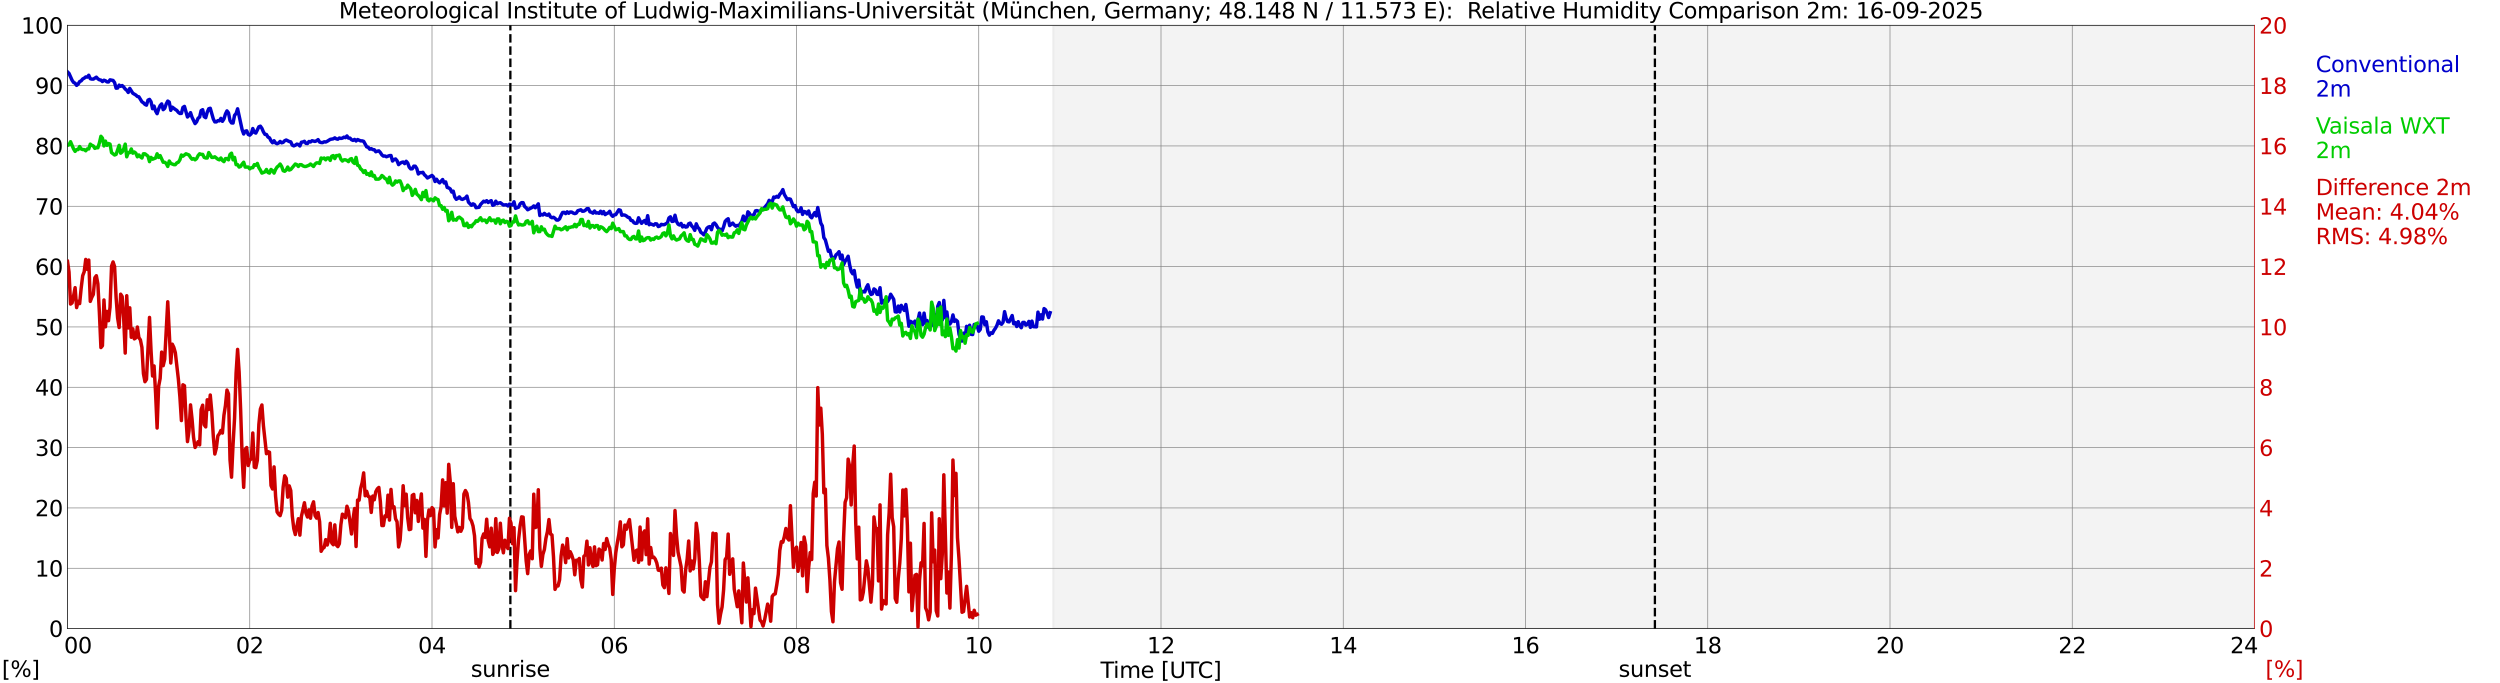 <?xml version="1.0" encoding="utf-8" standalone="no"?>
<!DOCTYPE svg PUBLIC "-//W3C//DTD SVG 1.1//EN"
  "http://www.w3.org/Graphics/SVG/1.1/DTD/svg11.dtd">
<svg xmlns:xlink="http://www.w3.org/1999/xlink" width="1085.4pt" height="296.64pt" viewBox="0 0 1085.4 296.64" xmlns="http://www.w3.org/2000/svg" version="1.1">
 <defs>
  <style type="text/css">*{stroke-linejoin: round; stroke-linecap: butt}</style>
 </defs>
 <g id="figure_1">
  <g id="patch_1">
   <path d="M 0 296.64 
L 1085.4 296.64 
L 1085.4 0 
L 0 0 
z
" style="fill: #ffffff"/>
  </g>
  <g id="axes_1">
   <g id="patch_2">
    <path d="M 29.306 272.909 
L 978.814 272.909 
L 978.814 10.976 
L 29.306 10.976 
z
" style="fill: #ffffff"/>
   </g>
   <g id="patch_3">
    <path d="M 457.244 272.909 
L 978.814 272.909 
L 978.814 10.976 
L 457.244 10.976 
z
" clip-path="url(#p83bb834283)" style="fill: #d3d3d3; opacity: 0.25; stroke: #d3d3d3; stroke-linejoin: miter"/>
   </g>
   <g id="matplotlib.axis_1">
    <g id="xtick_1">
     <g id="line2d_1">
      <path d="M 29.306 272.909 
L 29.306 10.976 
" clip-path="url(#p83bb834283)" style="fill: none; stroke: #808080; stroke-width: 0.3; stroke-linecap: square"/>
     </g>
     <g id="line2d_2"/>
     <g id="text_1">
      <!--    00 -->
      <g transform="translate(18.733 283.627) scale(0.095 -0.095)">
       <defs>
        <path id="DejaVuSans-20" transform="scale(0.016)"/>
        <path id="DejaVuSans-30" d="M 2034 4250 
Q 1547 4250 1301 3770 
Q 1056 3291 1056 2328 
Q 1056 1369 1301 889 
Q 1547 409 2034 409 
Q 2525 409 2770 889 
Q 3016 1369 3016 2328 
Q 3016 3291 2770 3770 
Q 2525 4250 2034 4250 
z
M 2034 4750 
Q 2819 4750 3233 4129 
Q 3647 3509 3647 2328 
Q 3647 1150 3233 529 
Q 2819 -91 2034 -91 
Q 1250 -91 836 529 
Q 422 1150 422 2328 
Q 422 3509 836 4129 
Q 1250 4750 2034 4750 
z
" transform="scale(0.016)"/>
       </defs>
       <use xlink:href="#DejaVuSans-20"/>
       <use xlink:href="#DejaVuSans-20" transform="translate(31.787 0)"/>
       <use xlink:href="#DejaVuSans-20" transform="translate(63.574 0)"/>
       <use xlink:href="#DejaVuSans-30" transform="translate(95.361 0)"/>
       <use xlink:href="#DejaVuSans-30" transform="translate(158.984 0)"/>
      </g>
     </g>
    </g>
    <g id="xtick_2">
     <g id="line2d_3">
      <path d="M 108.431 272.909 
L 108.431 10.976 
" clip-path="url(#p83bb834283)" style="fill: none; stroke: #808080; stroke-width: 0.3; stroke-linecap: square"/>
     </g>
     <g id="line2d_4"/>
     <g id="text_2">
      <!-- 02 -->
      <g transform="translate(102.387 283.627) scale(0.095 -0.095)">
       <defs>
        <path id="DejaVuSans-32" d="M 1228 531 
L 3431 531 
L 3431 0 
L 469 0 
L 469 531 
Q 828 903 1448 1529 
Q 2069 2156 2228 2338 
Q 2531 2678 2651 2914 
Q 2772 3150 2772 3378 
Q 2772 3750 2511 3984 
Q 2250 4219 1831 4219 
Q 1534 4219 1204 4116 
Q 875 4013 500 3803 
L 500 4441 
Q 881 4594 1212 4672 
Q 1544 4750 1819 4750 
Q 2544 4750 2975 4387 
Q 3406 4025 3406 3419 
Q 3406 3131 3298 2873 
Q 3191 2616 2906 2266 
Q 2828 2175 2409 1742 
Q 1991 1309 1228 531 
z
" transform="scale(0.016)"/>
       </defs>
       <use xlink:href="#DejaVuSans-30"/>
       <use xlink:href="#DejaVuSans-32" transform="translate(63.623 0)"/>
      </g>
     </g>
    </g>
    <g id="xtick_3">
     <g id="line2d_5">
      <path d="M 187.557 272.909 
L 187.557 10.976 
" clip-path="url(#p83bb834283)" style="fill: none; stroke: #808080; stroke-width: 0.3; stroke-linecap: square"/>
     </g>
     <g id="line2d_6"/>
     <g id="text_3">
      <!-- 04 -->
      <g transform="translate(181.513 283.627) scale(0.095 -0.095)">
       <defs>
        <path id="DejaVuSans-34" d="M 2419 4116 
L 825 1625 
L 2419 1625 
L 2419 4116 
z
M 2253 4666 
L 3047 4666 
L 3047 1625 
L 3713 1625 
L 3713 1100 
L 3047 1100 
L 3047 0 
L 2419 0 
L 2419 1100 
L 313 1100 
L 313 1709 
L 2253 4666 
z
" transform="scale(0.016)"/>
       </defs>
       <use xlink:href="#DejaVuSans-30"/>
       <use xlink:href="#DejaVuSans-34" transform="translate(63.623 0)"/>
      </g>
     </g>
    </g>
    <g id="xtick_4">
     <g id="line2d_7">
      <path d="M 266.683 272.909 
L 266.683 10.976 
" clip-path="url(#p83bb834283)" style="fill: none; stroke: #808080; stroke-width: 0.3; stroke-linecap: square"/>
     </g>
     <g id="line2d_8"/>
     <g id="text_4">
      <!-- 06 -->
      <g transform="translate(260.638 283.627) scale(0.095 -0.095)">
       <defs>
        <path id="DejaVuSans-36" d="M 2113 2584 
Q 1688 2584 1439 2293 
Q 1191 2003 1191 1497 
Q 1191 994 1439 701 
Q 1688 409 2113 409 
Q 2538 409 2786 701 
Q 3034 994 3034 1497 
Q 3034 2003 2786 2293 
Q 2538 2584 2113 2584 
z
M 3366 4563 
L 3366 3988 
Q 3128 4100 2886 4159 
Q 2644 4219 2406 4219 
Q 1781 4219 1451 3797 
Q 1122 3375 1075 2522 
Q 1259 2794 1537 2939 
Q 1816 3084 2150 3084 
Q 2853 3084 3261 2657 
Q 3669 2231 3669 1497 
Q 3669 778 3244 343 
Q 2819 -91 2113 -91 
Q 1303 -91 875 529 
Q 447 1150 447 2328 
Q 447 3434 972 4092 
Q 1497 4750 2381 4750 
Q 2619 4750 2861 4703 
Q 3103 4656 3366 4563 
z
" transform="scale(0.016)"/>
       </defs>
       <use xlink:href="#DejaVuSans-30"/>
       <use xlink:href="#DejaVuSans-36" transform="translate(63.623 0)"/>
      </g>
     </g>
    </g>
    <g id="xtick_5">
     <g id="line2d_9">
      <path d="M 345.808 272.909 
L 345.808 10.976 
" clip-path="url(#p83bb834283)" style="fill: none; stroke: #808080; stroke-width: 0.3; stroke-linecap: square"/>
     </g>
     <g id="line2d_10"/>
     <g id="text_5">
      <!-- 08 -->
      <g transform="translate(339.764 283.627) scale(0.095 -0.095)">
       <defs>
        <path id="DejaVuSans-38" d="M 2034 2216 
Q 1584 2216 1326 1975 
Q 1069 1734 1069 1313 
Q 1069 891 1326 650 
Q 1584 409 2034 409 
Q 2484 409 2743 651 
Q 3003 894 3003 1313 
Q 3003 1734 2745 1975 
Q 2488 2216 2034 2216 
z
M 1403 2484 
Q 997 2584 770 2862 
Q 544 3141 544 3541 
Q 544 4100 942 4425 
Q 1341 4750 2034 4750 
Q 2731 4750 3128 4425 
Q 3525 4100 3525 3541 
Q 3525 3141 3298 2862 
Q 3072 2584 2669 2484 
Q 3125 2378 3379 2068 
Q 3634 1759 3634 1313 
Q 3634 634 3220 271 
Q 2806 -91 2034 -91 
Q 1263 -91 848 271 
Q 434 634 434 1313 
Q 434 1759 690 2068 
Q 947 2378 1403 2484 
z
M 1172 3481 
Q 1172 3119 1398 2916 
Q 1625 2713 2034 2713 
Q 2441 2713 2670 2916 
Q 2900 3119 2900 3481 
Q 2900 3844 2670 4047 
Q 2441 4250 2034 4250 
Q 1625 4250 1398 4047 
Q 1172 3844 1172 3481 
z
" transform="scale(0.016)"/>
       </defs>
       <use xlink:href="#DejaVuSans-30"/>
       <use xlink:href="#DejaVuSans-38" transform="translate(63.623 0)"/>
      </g>
     </g>
    </g>
    <g id="xtick_6">
     <g id="line2d_11">
      <path d="M 424.934 272.909 
L 424.934 10.976 
" clip-path="url(#p83bb834283)" style="fill: none; stroke: #808080; stroke-width: 0.3; stroke-linecap: square"/>
     </g>
     <g id="line2d_12"/>
     <g id="text_6">
      <!-- 10 -->
      <g transform="translate(418.89 283.627) scale(0.095 -0.095)">
       <defs>
        <path id="DejaVuSans-31" d="M 794 531 
L 1825 531 
L 1825 4091 
L 703 3866 
L 703 4441 
L 1819 4666 
L 2450 4666 
L 2450 531 
L 3481 531 
L 3481 0 
L 794 0 
L 794 531 
z
" transform="scale(0.016)"/>
       </defs>
       <use xlink:href="#DejaVuSans-31"/>
       <use xlink:href="#DejaVuSans-30" transform="translate(63.623 0)"/>
      </g>
     </g>
    </g>
    <g id="xtick_7">
     <g id="line2d_13">
      <path d="M 504.06 272.909 
L 504.06 10.976 
" clip-path="url(#p83bb834283)" style="fill: none; stroke: #808080; stroke-width: 0.3; stroke-linecap: square"/>
     </g>
     <g id="line2d_14"/>
     <g id="text_7">
      <!-- 12 -->
      <g transform="translate(498.015 283.627) scale(0.095 -0.095)">
       <use xlink:href="#DejaVuSans-31"/>
       <use xlink:href="#DejaVuSans-32" transform="translate(63.623 0)"/>
      </g>
     </g>
    </g>
    <g id="xtick_8">
     <g id="line2d_15">
      <path d="M 583.185 272.909 
L 583.185 10.976 
" clip-path="url(#p83bb834283)" style="fill: none; stroke: #808080; stroke-width: 0.3; stroke-linecap: square"/>
     </g>
     <g id="line2d_16"/>
     <g id="text_8">
      <!-- 14 -->
      <g transform="translate(577.141 283.627) scale(0.095 -0.095)">
       <use xlink:href="#DejaVuSans-31"/>
       <use xlink:href="#DejaVuSans-34" transform="translate(63.623 0)"/>
      </g>
     </g>
    </g>
    <g id="xtick_9">
     <g id="line2d_17">
      <path d="M 662.311 272.909 
L 662.311 10.976 
" clip-path="url(#p83bb834283)" style="fill: none; stroke: #808080; stroke-width: 0.3; stroke-linecap: square"/>
     </g>
     <g id="line2d_18"/>
     <g id="text_9">
      <!-- 16 -->
      <g transform="translate(656.267 283.627) scale(0.095 -0.095)">
       <use xlink:href="#DejaVuSans-31"/>
       <use xlink:href="#DejaVuSans-36" transform="translate(63.623 0)"/>
      </g>
     </g>
    </g>
    <g id="xtick_10">
     <g id="line2d_19">
      <path d="M 741.437 272.909 
L 741.437 10.976 
" clip-path="url(#p83bb834283)" style="fill: none; stroke: #808080; stroke-width: 0.3; stroke-linecap: square"/>
     </g>
     <g id="line2d_20"/>
     <g id="text_10">
      <!-- 18 -->
      <g transform="translate(735.392 283.627) scale(0.095 -0.095)">
       <use xlink:href="#DejaVuSans-31"/>
       <use xlink:href="#DejaVuSans-38" transform="translate(63.623 0)"/>
      </g>
     </g>
    </g>
    <g id="xtick_11">
     <g id="line2d_21">
      <path d="M 820.562 272.909 
L 820.562 10.976 
" clip-path="url(#p83bb834283)" style="fill: none; stroke: #808080; stroke-width: 0.3; stroke-linecap: square"/>
     </g>
     <g id="line2d_22"/>
     <g id="text_11">
      <!-- 20 -->
      <g transform="translate(814.518 283.627) scale(0.095 -0.095)">
       <use xlink:href="#DejaVuSans-32"/>
       <use xlink:href="#DejaVuSans-30" transform="translate(63.623 0)"/>
      </g>
     </g>
    </g>
    <g id="xtick_12">
     <g id="line2d_23">
      <path d="M 899.688 272.909 
L 899.688 10.976 
" clip-path="url(#p83bb834283)" style="fill: none; stroke: #808080; stroke-width: 0.3; stroke-linecap: square"/>
     </g>
     <g id="line2d_24"/>
     <g id="text_12">
      <!-- 22 -->
      <g transform="translate(893.644 283.627) scale(0.095 -0.095)">
       <use xlink:href="#DejaVuSans-32"/>
       <use xlink:href="#DejaVuSans-32" transform="translate(63.623 0)"/>
      </g>
     </g>
    </g>
    <g id="xtick_13">
     <g id="line2d_25">
      <path d="M 978.814 272.909 
L 978.814 10.976 
" clip-path="url(#p83bb834283)" style="fill: none; stroke: #808080; stroke-width: 0.3; stroke-linecap: square"/>
     </g>
     <g id="line2d_26"/>
     <g id="text_13">
      <!-- 24    -->
      <g transform="translate(968.241 283.627) scale(0.095 -0.095)">
       <use xlink:href="#DejaVuSans-32"/>
       <use xlink:href="#DejaVuSans-34" transform="translate(63.623 0)"/>
       <use xlink:href="#DejaVuSans-20" transform="translate(127.246 0)"/>
       <use xlink:href="#DejaVuSans-20" transform="translate(159.033 0)"/>
       <use xlink:href="#DejaVuSans-20" transform="translate(190.82 0)"/>
      </g>
     </g>
    </g>
    <g id="text_14">
     <!-- Time [UTC] -->
     <g transform="translate(477.806 294.322) scale(0.095 -0.095)">
      <defs>
       <path id="DejaVuSans-54" d="M -19 4666 
L 3928 4666 
L 3928 4134 
L 2272 4134 
L 2272 0 
L 1638 0 
L 1638 4134 
L -19 4134 
L -19 4666 
z
" transform="scale(0.016)"/>
       <path id="DejaVuSans-69" d="M 603 3500 
L 1178 3500 
L 1178 0 
L 603 0 
L 603 3500 
z
M 603 4863 
L 1178 4863 
L 1178 4134 
L 603 4134 
L 603 4863 
z
" transform="scale(0.016)"/>
       <path id="DejaVuSans-6d" d="M 3328 2828 
Q 3544 3216 3844 3400 
Q 4144 3584 4550 3584 
Q 5097 3584 5394 3201 
Q 5691 2819 5691 2113 
L 5691 0 
L 5113 0 
L 5113 2094 
Q 5113 2597 4934 2840 
Q 4756 3084 4391 3084 
Q 3944 3084 3684 2787 
Q 3425 2491 3425 1978 
L 3425 0 
L 2847 0 
L 2847 2094 
Q 2847 2600 2669 2842 
Q 2491 3084 2119 3084 
Q 1678 3084 1418 2786 
Q 1159 2488 1159 1978 
L 1159 0 
L 581 0 
L 581 3500 
L 1159 3500 
L 1159 2956 
Q 1356 3278 1631 3431 
Q 1906 3584 2284 3584 
Q 2666 3584 2933 3390 
Q 3200 3197 3328 2828 
z
" transform="scale(0.016)"/>
       <path id="DejaVuSans-65" d="M 3597 1894 
L 3597 1613 
L 953 1613 
Q 991 1019 1311 708 
Q 1631 397 2203 397 
Q 2534 397 2845 478 
Q 3156 559 3463 722 
L 3463 178 
Q 3153 47 2828 -22 
Q 2503 -91 2169 -91 
Q 1331 -91 842 396 
Q 353 884 353 1716 
Q 353 2575 817 3079 
Q 1281 3584 2069 3584 
Q 2775 3584 3186 3129 
Q 3597 2675 3597 1894 
z
M 3022 2063 
Q 3016 2534 2758 2815 
Q 2500 3097 2075 3097 
Q 1594 3097 1305 2825 
Q 1016 2553 972 2059 
L 3022 2063 
z
" transform="scale(0.016)"/>
       <path id="DejaVuSans-5b" d="M 550 4863 
L 1875 4863 
L 1875 4416 
L 1125 4416 
L 1125 -397 
L 1875 -397 
L 1875 -844 
L 550 -844 
L 550 4863 
z
" transform="scale(0.016)"/>
       <path id="DejaVuSans-55" d="M 556 4666 
L 1191 4666 
L 1191 1831 
Q 1191 1081 1462 751 
Q 1734 422 2344 422 
Q 2950 422 3222 751 
Q 3494 1081 3494 1831 
L 3494 4666 
L 4128 4666 
L 4128 1753 
Q 4128 841 3676 375 
Q 3225 -91 2344 -91 
Q 1459 -91 1007 375 
Q 556 841 556 1753 
L 556 4666 
z
" transform="scale(0.016)"/>
       <path id="DejaVuSans-43" d="M 4122 4306 
L 4122 3641 
Q 3803 3938 3442 4084 
Q 3081 4231 2675 4231 
Q 1875 4231 1450 3742 
Q 1025 3253 1025 2328 
Q 1025 1406 1450 917 
Q 1875 428 2675 428 
Q 3081 428 3442 575 
Q 3803 722 4122 1019 
L 4122 359 
Q 3791 134 3420 21 
Q 3050 -91 2638 -91 
Q 1578 -91 968 557 
Q 359 1206 359 2328 
Q 359 3453 968 4101 
Q 1578 4750 2638 4750 
Q 3056 4750 3426 4639 
Q 3797 4528 4122 4306 
z
" transform="scale(0.016)"/>
       <path id="DejaVuSans-5d" d="M 1947 4863 
L 1947 -844 
L 622 -844 
L 622 -397 
L 1369 -397 
L 1369 4416 
L 622 4416 
L 622 4863 
L 1947 4863 
z
" transform="scale(0.016)"/>
      </defs>
      <use xlink:href="#DejaVuSans-54"/>
      <use xlink:href="#DejaVuSans-69" transform="translate(57.959 0)"/>
      <use xlink:href="#DejaVuSans-6d" transform="translate(85.742 0)"/>
      <use xlink:href="#DejaVuSans-65" transform="translate(183.154 0)"/>
      <use xlink:href="#DejaVuSans-20" transform="translate(244.678 0)"/>
      <use xlink:href="#DejaVuSans-5b" transform="translate(276.465 0)"/>
      <use xlink:href="#DejaVuSans-55" transform="translate(315.479 0)"/>
      <use xlink:href="#DejaVuSans-54" transform="translate(388.672 0)"/>
      <use xlink:href="#DejaVuSans-43" transform="translate(443.881 0)"/>
      <use xlink:href="#DejaVuSans-5d" transform="translate(513.705 0)"/>
     </g>
    </g>
   </g>
   <g id="matplotlib.axis_2">
    <g id="ytick_1">
     <g id="line2d_27">
      <path d="M 29.306 272.909 
L 978.814 272.909 
" clip-path="url(#p83bb834283)" style="fill: none; stroke: #808080; stroke-width: 0.3; stroke-linecap: square"/>
     </g>
     <g id="line2d_28"/>
     <g id="text_15">
      <!-- 0 -->
      <g transform="translate(21.261 276.518) scale(0.095 -0.095)">
       <use xlink:href="#DejaVuSans-30"/>
      </g>
     </g>
    </g>
    <g id="ytick_2">
     <g id="line2d_29">
      <path d="M 29.306 246.715 
L 978.814 246.715 
" clip-path="url(#p83bb834283)" style="fill: none; stroke: #808080; stroke-width: 0.3; stroke-linecap: square"/>
     </g>
     <g id="line2d_30"/>
     <g id="text_16">
      <!-- 10 -->
      <g transform="translate(15.217 250.325) scale(0.095 -0.095)">
       <use xlink:href="#DejaVuSans-31"/>
       <use xlink:href="#DejaVuSans-30" transform="translate(63.623 0)"/>
      </g>
     </g>
    </g>
    <g id="ytick_3">
     <g id="line2d_31">
      <path d="M 29.306 220.522 
L 978.814 220.522 
" clip-path="url(#p83bb834283)" style="fill: none; stroke: #808080; stroke-width: 0.3; stroke-linecap: square"/>
     </g>
     <g id="line2d_32"/>
     <g id="text_17">
      <!-- 20 -->
      <g transform="translate(15.217 224.131) scale(0.095 -0.095)">
       <use xlink:href="#DejaVuSans-32"/>
       <use xlink:href="#DejaVuSans-30" transform="translate(63.623 0)"/>
      </g>
     </g>
    </g>
    <g id="ytick_4">
     <g id="line2d_33">
      <path d="M 29.306 194.329 
L 978.814 194.329 
" clip-path="url(#p83bb834283)" style="fill: none; stroke: #808080; stroke-width: 0.3; stroke-linecap: square"/>
     </g>
     <g id="line2d_34"/>
     <g id="text_18">
      <!-- 30 -->
      <g transform="translate(15.217 197.938) scale(0.095 -0.095)">
       <defs>
        <path id="DejaVuSans-33" d="M 2597 2516 
Q 3050 2419 3304 2112 
Q 3559 1806 3559 1356 
Q 3559 666 3084 287 
Q 2609 -91 1734 -91 
Q 1441 -91 1130 -33 
Q 819 25 488 141 
L 488 750 
Q 750 597 1062 519 
Q 1375 441 1716 441 
Q 2309 441 2620 675 
Q 2931 909 2931 1356 
Q 2931 1769 2642 2001 
Q 2353 2234 1838 2234 
L 1294 2234 
L 1294 2753 
L 1863 2753 
Q 2328 2753 2575 2939 
Q 2822 3125 2822 3475 
Q 2822 3834 2567 4026 
Q 2313 4219 1838 4219 
Q 1578 4219 1281 4162 
Q 984 4106 628 3988 
L 628 4550 
Q 988 4650 1302 4700 
Q 1616 4750 1894 4750 
Q 2613 4750 3031 4423 
Q 3450 4097 3450 3541 
Q 3450 3153 3228 2886 
Q 3006 2619 2597 2516 
z
" transform="scale(0.016)"/>
       </defs>
       <use xlink:href="#DejaVuSans-33"/>
       <use xlink:href="#DejaVuSans-30" transform="translate(63.623 0)"/>
      </g>
     </g>
    </g>
    <g id="ytick_5">
     <g id="line2d_35">
      <path d="M 29.306 168.136 
L 978.814 168.136 
" clip-path="url(#p83bb834283)" style="fill: none; stroke: #808080; stroke-width: 0.3; stroke-linecap: square"/>
     </g>
     <g id="line2d_36"/>
     <g id="text_19">
      <!-- 40 -->
      <g transform="translate(15.217 171.745) scale(0.095 -0.095)">
       <use xlink:href="#DejaVuSans-34"/>
       <use xlink:href="#DejaVuSans-30" transform="translate(63.623 0)"/>
      </g>
     </g>
    </g>
    <g id="ytick_6">
     <g id="line2d_37">
      <path d="M 29.306 141.942 
L 978.814 141.942 
" clip-path="url(#p83bb834283)" style="fill: none; stroke: #808080; stroke-width: 0.3; stroke-linecap: square"/>
     </g>
     <g id="line2d_38"/>
     <g id="text_20">
      <!-- 50 -->
      <g transform="translate(15.217 145.551) scale(0.095 -0.095)">
       <defs>
        <path id="DejaVuSans-35" d="M 691 4666 
L 3169 4666 
L 3169 4134 
L 1269 4134 
L 1269 2991 
Q 1406 3038 1543 3061 
Q 1681 3084 1819 3084 
Q 2600 3084 3056 2656 
Q 3513 2228 3513 1497 
Q 3513 744 3044 326 
Q 2575 -91 1722 -91 
Q 1428 -91 1123 -41 
Q 819 9 494 109 
L 494 744 
Q 775 591 1075 516 
Q 1375 441 1709 441 
Q 2250 441 2565 725 
Q 2881 1009 2881 1497 
Q 2881 1984 2565 2268 
Q 2250 2553 1709 2553 
Q 1456 2553 1204 2497 
Q 953 2441 691 2322 
L 691 4666 
z
" transform="scale(0.016)"/>
       </defs>
       <use xlink:href="#DejaVuSans-35"/>
       <use xlink:href="#DejaVuSans-30" transform="translate(63.623 0)"/>
      </g>
     </g>
    </g>
    <g id="ytick_7">
     <g id="line2d_39">
      <path d="M 29.306 115.749 
L 978.814 115.749 
" clip-path="url(#p83bb834283)" style="fill: none; stroke: #808080; stroke-width: 0.3; stroke-linecap: square"/>
     </g>
     <g id="line2d_40"/>
     <g id="text_21">
      <!-- 60 -->
      <g transform="translate(15.217 119.358) scale(0.095 -0.095)">
       <use xlink:href="#DejaVuSans-36"/>
       <use xlink:href="#DejaVuSans-30" transform="translate(63.623 0)"/>
      </g>
     </g>
    </g>
    <g id="ytick_8">
     <g id="line2d_41">
      <path d="M 29.306 89.556 
L 978.814 89.556 
" clip-path="url(#p83bb834283)" style="fill: none; stroke: #808080; stroke-width: 0.3; stroke-linecap: square"/>
     </g>
     <g id="line2d_42"/>
     <g id="text_22">
      <!-- 70 -->
      <g transform="translate(15.217 93.165) scale(0.095 -0.095)">
       <defs>
        <path id="DejaVuSans-37" d="M 525 4666 
L 3525 4666 
L 3525 4397 
L 1831 0 
L 1172 0 
L 2766 4134 
L 525 4134 
L 525 4666 
z
" transform="scale(0.016)"/>
       </defs>
       <use xlink:href="#DejaVuSans-37"/>
       <use xlink:href="#DejaVuSans-30" transform="translate(63.623 0)"/>
      </g>
     </g>
    </g>
    <g id="ytick_9">
     <g id="line2d_43">
      <path d="M 29.306 63.362 
L 978.814 63.362 
" clip-path="url(#p83bb834283)" style="fill: none; stroke: #808080; stroke-width: 0.3; stroke-linecap: square"/>
     </g>
     <g id="line2d_44"/>
     <g id="text_23">
      <!-- 80 -->
      <g transform="translate(15.217 66.972) scale(0.095 -0.095)">
       <use xlink:href="#DejaVuSans-38"/>
       <use xlink:href="#DejaVuSans-30" transform="translate(63.623 0)"/>
      </g>
     </g>
    </g>
    <g id="ytick_10">
     <g id="line2d_45">
      <path d="M 29.306 37.169 
L 978.814 37.169 
" clip-path="url(#p83bb834283)" style="fill: none; stroke: #808080; stroke-width: 0.3; stroke-linecap: square"/>
     </g>
     <g id="line2d_46"/>
     <g id="text_24">
      <!-- 90 -->
      <g transform="translate(15.217 40.778) scale(0.095 -0.095)">
       <defs>
        <path id="DejaVuSans-39" d="M 703 97 
L 703 672 
Q 941 559 1184 500 
Q 1428 441 1663 441 
Q 2288 441 2617 861 
Q 2947 1281 2994 2138 
Q 2813 1869 2534 1725 
Q 2256 1581 1919 1581 
Q 1219 1581 811 2004 
Q 403 2428 403 3163 
Q 403 3881 828 4315 
Q 1253 4750 1959 4750 
Q 2769 4750 3195 4129 
Q 3622 3509 3622 2328 
Q 3622 1225 3098 567 
Q 2575 -91 1691 -91 
Q 1453 -91 1209 -44 
Q 966 3 703 97 
z
M 1959 2075 
Q 2384 2075 2632 2365 
Q 2881 2656 2881 3163 
Q 2881 3666 2632 3958 
Q 2384 4250 1959 4250 
Q 1534 4250 1286 3958 
Q 1038 3666 1038 3163 
Q 1038 2656 1286 2365 
Q 1534 2075 1959 2075 
z
" transform="scale(0.016)"/>
       </defs>
       <use xlink:href="#DejaVuSans-39"/>
       <use xlink:href="#DejaVuSans-30" transform="translate(63.623 0)"/>
      </g>
     </g>
    </g>
    <g id="ytick_11">
     <g id="line2d_47">
      <path d="M 29.306 10.976 
L 978.814 10.976 
" clip-path="url(#p83bb834283)" style="fill: none; stroke: #808080; stroke-width: 0.3; stroke-linecap: square"/>
     </g>
     <g id="line2d_48"/>
     <g id="text_25">
      <!-- 100 -->
      <g transform="translate(9.173 14.585) scale(0.095 -0.095)">
       <use xlink:href="#DejaVuSans-31"/>
       <use xlink:href="#DejaVuSans-30" transform="translate(63.623 0)"/>
       <use xlink:href="#DejaVuSans-30" transform="translate(127.246 0)"/>
      </g>
     </g>
    </g>
   </g>
   <g id="line2d_49">
    <path d="M 221.581 272.909 
L 221.581 10.976 
" clip-path="url(#p83bb834283)" style="fill: none; stroke-dasharray: 3.7,1.6; stroke-dashoffset: 0; stroke: #000000"/>
   </g>
   <g id="line2d_50">
    <path d="M 718.49 272.909 
L 718.49 10.976 
" clip-path="url(#p83bb834283)" style="fill: none; stroke-dasharray: 3.7,1.6; stroke-dashoffset: 0; stroke: #000000"/>
   </g>
   <g id="line2d_51">
    <path d="M 29.306 31.21 
L 29.965 31.881 
L 31.284 34.825 
L 31.943 35.786 
L 32.603 36.116 
L 33.262 37.062 
L 33.921 36.514 
L 34.581 35.404 
L 35.24 35.113 
L 35.9 34.29 
L 36.559 33.945 
L 37.218 33.402 
L 37.878 33.484 
L 38.537 32.672 
L 39.197 34.165 
L 39.856 34.337 
L 40.515 34.348 
L 41.834 33.507 
L 42.493 34.217 
L 43.153 34.647 
L 43.812 34.77 
L 44.472 35.398 
L 45.131 34.827 
L 45.79 35.063 
L 46.45 35.558 
L 47.109 35.579 
L 47.768 34.668 
L 49.087 34.929 
L 49.747 35.851 
L 50.406 38.282 
L 51.065 38.225 
L 51.725 36.959 
L 52.384 37.468 
L 53.043 37.145 
L 53.703 37.782 
L 54.362 38.654 
L 55.022 39.173 
L 55.681 40.139 
L 56.34 38.39 
L 57.659 40.477 
L 58.978 41.26 
L 59.637 41.892 
L 60.297 42.023 
L 61.615 44.186 
L 62.275 44.631 
L 62.934 45.331 
L 63.594 45.653 
L 64.253 43.482 
L 64.912 43.154 
L 65.572 44.186 
L 66.231 47.193 
L 66.89 46.056 
L 67.55 48.186 
L 68.209 49.352 
L 68.869 47.306 
L 69.528 45.831 
L 70.187 45.116 
L 70.847 47.604 
L 71.506 47.039 
L 72.166 45.158 
L 72.825 43.89 
L 73.484 44.343 
L 74.144 47.898 
L 74.803 46.525 
L 76.122 47.523 
L 76.781 47.945 
L 77.441 48.783 
L 78.1 49.268 
L 78.759 49.228 
L 79.419 46.646 
L 80.078 46.203 
L 81.397 50.792 
L 82.056 50.114 
L 82.716 48.914 
L 83.375 50.926 
L 84.694 53.658 
L 85.353 52.89 
L 86.013 51.321 
L 86.672 50.816 
L 87.331 48.01 
L 87.991 47.631 
L 88.65 50.643 
L 89.309 51.088 
L 89.969 48.733 
L 90.628 47.217 
L 91.288 47.01 
L 92.606 51.638 
L 93.266 52.919 
L 93.925 52.924 
L 94.584 52.385 
L 95.244 52.471 
L 95.903 51.395 
L 96.563 52.67 
L 97.222 51.651 
L 97.881 49.49 
L 98.541 48.152 
L 99.2 49.011 
L 99.86 52.374 
L 100.519 53.359 
L 101.178 53.414 
L 101.838 50.069 
L 102.497 49.291 
L 103.156 47.24 
L 105.135 56.353 
L 105.794 58.171 
L 106.453 56.966 
L 107.113 56.809 
L 107.772 58.37 
L 108.431 58.676 
L 109.091 58.063 
L 109.75 55.808 
L 110.41 57.464 
L 111.069 57.773 
L 112.388 55.059 
L 113.047 54.781 
L 113.707 55.732 
L 114.366 57.265 
L 115.025 58.328 
L 115.685 58.391 
L 116.344 59.522 
L 117.003 59.837 
L 117.663 61.157 
L 118.322 61.979 
L 118.982 61.11 
L 119.641 62.081 
L 120.3 62.404 
L 120.96 62.076 
L 121.619 61.411 
L 122.278 62.005 
L 122.938 61.801 
L 123.597 61.097 
L 124.257 60.788 
L 125.575 61.448 
L 126.235 61.597 
L 126.894 63.006 
L 127.553 63.333 
L 128.213 63.053 
L 128.872 62.566 
L 129.532 62.728 
L 130.191 63.368 
L 130.85 61.749 
L 131.51 61.644 
L 132.169 61.34 
L 132.829 62.244 
L 133.488 62.317 
L 134.147 61.429 
L 134.807 61.639 
L 135.466 61.099 
L 136.785 61.411 
L 137.444 61.104 
L 138.104 60.617 
L 138.763 61.675 
L 139.422 61.89 
L 140.082 61.914 
L 140.741 61.552 
L 141.4 61.662 
L 142.06 61.345 
L 143.379 60.507 
L 144.697 60.271 
L 145.357 59.858 
L 146.016 60.29 
L 146.676 60.437 
L 147.335 59.918 
L 147.994 60.101 
L 148.654 59.976 
L 149.313 59.551 
L 149.972 59.761 
L 150.632 59.025 
L 151.291 59.952 
L 151.951 59.965 
L 152.61 60.649 
L 153.269 60.95 
L 153.929 60.533 
L 154.588 61.212 
L 155.247 60.586 
L 156.566 61.157 
L 157.226 61.165 
L 157.885 61.366 
L 159.204 63.755 
L 159.863 63.941 
L 160.523 64.772 
L 161.182 64.538 
L 161.841 64.95 
L 162.501 65.012 
L 163.16 65.882 
L 163.819 65.636 
L 164.479 65.513 
L 165.138 66.225 
L 165.798 67.249 
L 166.457 67.773 
L 167.116 67.718 
L 167.776 68.051 
L 169.094 67.564 
L 169.754 67.519 
L 170.413 69.903 
L 171.073 69.287 
L 171.732 69.02 
L 172.391 69.806 
L 173.051 71.467 
L 173.71 70.885 
L 174.37 70.513 
L 175.029 70.34 
L 175.688 71.029 
L 176.348 70.026 
L 177.007 70.767 
L 177.666 72.58 
L 178.326 73.326 
L 178.985 73.274 
L 179.645 72.142 
L 180.304 72.168 
L 180.963 73.187 
L 181.623 75.534 
L 182.282 74.927 
L 182.941 74.982 
L 183.601 74.809 
L 184.26 75.883 
L 184.92 76.475 
L 185.579 77.276 
L 187.557 76.173 
L 188.216 76.852 
L 188.876 78.798 
L 189.535 77.818 
L 190.195 78.803 
L 190.854 79.393 
L 192.173 77.952 
L 192.832 79.432 
L 193.492 78.981 
L 194.151 81.368 
L 194.81 81.58 
L 195.47 82.007 
L 196.129 83.387 
L 196.788 82.997 
L 197.448 85.561 
L 198.107 86.522 
L 198.767 86.135 
L 199.426 85.488 
L 200.085 86.344 
L 200.745 86.567 
L 202.063 85.951 
L 202.723 85.15 
L 203.382 87.761 
L 204.701 89.121 
L 205.36 88.5 
L 206.02 88.835 
L 206.679 90.176 
L 207.998 89.972 
L 208.657 88.767 
L 209.976 87.361 
L 210.635 87.667 
L 211.295 87.13 
L 211.954 87.921 
L 212.614 87.437 
L 213.273 87.122 
L 213.932 89.139 
L 214.592 88.896 
L 215.251 87.345 
L 215.91 88.442 
L 216.57 88.141 
L 217.229 88.002 
L 218.548 89 
L 219.867 88.901 
L 220.526 89.419 
L 221.186 88.618 
L 222.504 88.992 
L 223.164 87.604 
L 223.823 90.451 
L 225.142 89.949 
L 225.801 88.521 
L 226.461 87.974 
L 227.12 87.997 
L 227.779 89.663 
L 228.439 90.226 
L 229.098 91.07 
L 231.076 90.038 
L 231.736 89.409 
L 232.395 90.21 
L 233.714 88.5 
L 234.373 93.568 
L 235.033 93.058 
L 235.692 93.341 
L 236.351 92.641 
L 237.011 93.249 
L 237.67 93.44 
L 238.329 92.924 
L 238.989 94.171 
L 239.648 94.524 
L 240.308 94.339 
L 240.967 94.794 
L 241.626 95.53 
L 242.286 95.543 
L 242.945 95.014 
L 243.604 93.461 
L 244.264 92.259 
L 244.923 92.191 
L 245.583 92.733 
L 246.242 91.958 
L 246.901 92.584 
L 247.561 92.049 
L 248.22 92.078 
L 248.88 92.502 
L 249.539 92.743 
L 250.198 92.523 
L 250.858 91.491 
L 252.176 91.083 
L 252.836 91.714 
L 253.495 91.667 
L 254.155 91.274 
L 254.814 90.609 
L 255.473 90.58 
L 256.133 91.963 
L 256.792 92.162 
L 257.451 92.555 
L 258.111 91.628 
L 258.77 92.471 
L 259.43 92.398 
L 260.089 92.605 
L 260.748 91.714 
L 261.408 92.767 
L 262.067 91.861 
L 262.726 93.165 
L 263.386 92.738 
L 264.045 92.447 
L 264.705 91.73 
L 265.364 93.262 
L 266.023 93.925 
L 266.683 93.301 
L 267.342 93.194 
L 268.661 91.085 
L 269.32 91.287 
L 269.98 93.456 
L 270.639 93.296 
L 271.298 93.403 
L 271.958 93.768 
L 272.617 94.331 
L 273.277 94.498 
L 273.936 95.677 
L 274.595 95.824 
L 275.255 96.722 
L 275.914 96.981 
L 276.573 96.882 
L 277.233 94.551 
L 277.892 95.931 
L 278.552 96.955 
L 279.211 96.209 
L 279.87 95.742 
L 280.53 97.015 
L 281.189 93.642 
L 281.849 97.573 
L 282.508 97.186 
L 283.827 97.754 
L 284.486 97.139 
L 285.145 97.215 
L 285.805 98.364 
L 286.464 98.131 
L 287.124 97.406 
L 287.783 97.56 
L 288.442 97.529 
L 289.761 96.751 
L 290.42 94.624 
L 291.08 94.134 
L 291.739 96.135 
L 292.399 96.038 
L 293.058 93.448 
L 293.717 96.141 
L 294.377 97.319 
L 295.036 97.686 
L 295.696 97.01 
L 296.355 98.524 
L 297.014 97.909 
L 297.674 98.603 
L 298.333 98.456 
L 298.992 97.144 
L 299.652 96.861 
L 300.311 98.092 
L 300.971 98.784 
L 301.63 100.017 
L 302.289 97.17 
L 302.949 98.687 
L 303.608 99.378 
L 304.267 100.869 
L 304.927 101.301 
L 305.586 101.958 
L 306.246 100.68 
L 306.905 99.095 
L 307.564 98.563 
L 308.224 98.378 
L 308.883 99.737 
L 309.543 97.246 
L 310.202 96.832 
L 310.861 97.552 
L 311.521 98.723 
L 312.18 99.567 
L 312.839 99.559 
L 313.499 100.245 
L 314.158 98.506 
L 314.818 96.141 
L 315.477 95.405 
L 316.136 94.97 
L 316.796 97.94 
L 318.114 96.858 
L 318.774 97.652 
L 319.433 98.21 
L 320.093 97.869 
L 320.752 98.068 
L 322.071 96.125 
L 322.73 93.815 
L 323.39 95.86 
L 324.049 95.371 
L 324.708 91.96 
L 325.368 92.607 
L 326.027 94.438 
L 326.686 93.414 
L 327.346 93.233 
L 328.005 91.541 
L 328.665 91.421 
L 329.324 91.701 
L 329.983 91.701 
L 330.643 91.185 
L 331.302 90.905 
L 333.28 88.476 
L 333.94 86.983 
L 334.599 87.604 
L 335.258 87.547 
L 335.918 85.543 
L 336.577 85.752 
L 337.236 85.239 
L 337.896 85.637 
L 338.555 84.346 
L 339.215 83.584 
L 339.874 82.316 
L 340.533 84.445 
L 341.852 86.674 
L 342.512 86.318 
L 343.171 86.478 
L 344.49 89.742 
L 345.149 89.239 
L 345.808 91.127 
L 346.468 91.916 
L 347.127 91.761 
L 347.787 90.203 
L 348.446 93.097 
L 349.105 91.821 
L 349.765 91.989 
L 350.424 92.89 
L 351.083 91.607 
L 351.743 93.956 
L 352.402 94.561 
L 353.062 93.296 
L 353.721 92.301 
L 354.38 93.762 
L 355.04 90.111 
L 356.359 96.871 
L 357.018 98.084 
L 357.677 103.171 
L 358.337 104.164 
L 359.655 109.104 
L 360.315 108.664 
L 360.974 111.385 
L 362.293 112.218 
L 362.952 110.654 
L 363.612 110.117 
L 364.271 109.279 
L 364.93 112.289 
L 365.59 110.764 
L 366.249 114.9 
L 366.909 113.428 
L 367.568 112.511 
L 368.227 111.249 
L 368.887 115.039 
L 369.546 117.85 
L 370.206 118.861 
L 370.865 117.446 
L 371.524 121.766 
L 372.184 124.628 
L 372.843 121.611 
L 373.502 127.929 
L 374.162 127.08 
L 374.821 126.459 
L 375.481 126.742 
L 376.14 124.796 
L 376.799 123.63 
L 377.459 126.226 
L 378.118 127.858 
L 378.777 127.612 
L 379.437 125.438 
L 380.096 125.896 
L 380.756 127.756 
L 381.415 127.85 
L 382.074 124.911 
L 382.734 131.606 
L 383.393 131.381 
L 384.053 130.302 
L 384.712 130.983 
L 385.371 130.91 
L 386.031 129.786 
L 386.69 127.751 
L 388.009 129.959 
L 388.668 135.389 
L 389.328 135.467 
L 389.987 132.885 
L 390.646 135.449 
L 391.306 132.583 
L 391.965 133.835 
L 392.624 134.778 
L 393.284 132.211 
L 393.943 136.408 
L 394.603 141.636 
L 395.262 139.504 
L 396.581 140.261 
L 397.24 139.409 
L 397.899 141.95 
L 399.218 135.918 
L 399.878 139.899 
L 400.537 140.952 
L 401.196 135.954 
L 401.856 140.402 
L 402.515 139.161 
L 403.175 142.178 
L 403.834 141.809 
L 404.493 141.253 
L 405.153 139.622 
L 405.812 136.696 
L 406.471 140.135 
L 407.131 132.989 
L 407.79 131.355 
L 408.45 137.633 
L 409.109 138.896 
L 409.768 130.422 
L 410.428 137.995 
L 411.087 135.449 
L 411.746 140.695 
L 412.406 140.682 
L 413.065 139.669 
L 413.725 136.735 
L 414.384 139.553 
L 415.043 138.94 
L 415.703 139.564 
L 416.362 145.08 
L 417.022 147.037 
L 417.681 148.074 
L 418.34 144.648 
L 419 146.468 
L 419.659 141.678 
L 420.318 143.336 
L 420.978 141.196 
L 421.637 145.156 
L 422.297 145.243 
L 422.956 140.876 
L 423.615 141.796 
L 424.275 141.602 
L 424.934 143.812 
L 425.593 143.024 
L 426.253 137.589 
L 426.912 137.686 
L 427.572 140.997 
L 428.231 139.7 
L 428.89 144.051 
L 429.55 145.51 
L 430.209 144.483 
L 430.869 144.732 
L 431.528 143.422 
L 432.187 142.5 
L 432.847 141.214 
L 433.506 139.286 
L 434.165 140.384 
L 434.825 140.784 
L 435.484 139.881 
L 436.144 135.313 
L 436.803 138.136 
L 437.462 139.611 
L 438.122 139.747 
L 439.44 136.994 
L 440.1 140.564 
L 440.759 140.033 
L 441.419 141.756 
L 442.078 139.658 
L 442.737 141.411 
L 443.397 142.285 
L 444.056 139.991 
L 444.716 139.973 
L 445.375 141.146 
L 446.034 140.771 
L 446.694 139.538 
L 447.353 142.133 
L 448.012 139.422 
L 448.672 141.832 
L 449.991 141.908 
L 450.65 135.517 
L 451.309 138.595 
L 451.969 136.662 
L 452.628 138.514 
L 453.287 133.987 
L 453.947 134.501 
L 454.606 135.949 
L 455.266 137.856 
L 455.925 135.768 
L 455.925 135.768 
" clip-path="url(#p83bb834283)" style="fill: none; stroke: #0000cc; stroke-width: 1.5; stroke-linecap: square"/>
   </g>
   <g id="line2d_52">
    <path d="M 29.306 63.1 
L 29.965 62.838 
L 30.625 61.529 
L 31.943 64.672 
L 32.603 65.72 
L 33.262 64.934 
L 33.921 64.934 
L 34.581 63.624 
L 35.24 64.672 
L 35.9 64.934 
L 36.559 64.934 
L 37.218 65.458 
L 37.878 64.672 
L 38.537 64.672 
L 39.197 62.577 
L 39.856 63.1 
L 40.515 63.362 
L 41.175 64.41 
L 41.834 64.148 
L 42.493 64.148 
L 43.153 62.053 
L 43.812 59.171 
L 44.472 59.957 
L 45.131 63.362 
L 45.79 61.267 
L 46.45 63.1 
L 47.109 62.315 
L 47.768 62.577 
L 48.428 66.244 
L 49.747 67.291 
L 50.406 67.029 
L 51.725 63.1 
L 52.384 66.506 
L 53.043 65.982 
L 53.703 64.672 
L 54.362 62.577 
L 55.022 68.077 
L 55.681 66.244 
L 56.34 66.244 
L 57 64.672 
L 57.659 66.506 
L 58.319 65.982 
L 58.978 66.506 
L 59.637 68.077 
L 60.297 67.291 
L 60.956 68.077 
L 61.615 68.601 
L 62.275 66.767 
L 62.934 66.767 
L 64.253 67.815 
L 64.912 70.173 
L 65.572 68.339 
L 66.231 69.125 
L 67.55 68.601 
L 68.209 66.767 
L 68.869 68.339 
L 69.528 67.553 
L 70.847 70.434 
L 71.506 70.434 
L 72.166 70.958 
L 72.825 72.268 
L 73.484 69.911 
L 74.144 70.958 
L 75.462 71.482 
L 76.122 71.482 
L 76.781 70.696 
L 77.441 70.434 
L 78.1 69.387 
L 78.759 67.291 
L 79.419 67.815 
L 80.737 66.767 
L 82.056 67.291 
L 82.716 68.339 
L 83.375 69.125 
L 84.034 68.863 
L 84.694 69.387 
L 85.353 68.863 
L 86.013 67.553 
L 86.672 66.767 
L 87.331 67.029 
L 87.991 67.029 
L 88.65 68.339 
L 89.309 68.601 
L 89.969 68.601 
L 90.628 66.244 
L 91.947 68.339 
L 92.606 68.339 
L 93.266 68.077 
L 94.584 69.125 
L 95.244 69.387 
L 95.903 68.601 
L 96.563 69.649 
L 97.222 70.173 
L 97.881 68.863 
L 98.541 68.863 
L 99.2 69.387 
L 99.86 67.029 
L 100.519 66.506 
L 101.178 69.387 
L 101.838 68.339 
L 102.497 71.482 
L 103.156 71.482 
L 103.816 72.53 
L 104.475 72.268 
L 105.135 71.22 
L 105.794 70.434 
L 106.453 72.53 
L 107.772 72.53 
L 108.431 73.316 
L 109.091 72.792 
L 109.75 72.792 
L 110.41 71.482 
L 111.069 71.744 
L 111.728 70.958 
L 112.388 72.792 
L 113.047 73.84 
L 113.707 75.149 
L 115.025 74.625 
L 115.685 73.578 
L 116.344 74.887 
L 117.003 75.149 
L 117.663 73.578 
L 118.322 74.102 
L 118.982 75.149 
L 119.641 73.578 
L 120.3 72.53 
L 120.96 72.006 
L 121.619 71.22 
L 122.278 72.268 
L 122.938 74.102 
L 123.597 74.363 
L 124.257 73.84 
L 124.916 72.53 
L 125.575 73.84 
L 126.235 73.578 
L 128.213 71.22 
L 128.872 71.482 
L 129.532 72.268 
L 130.191 71.482 
L 130.85 71.482 
L 131.51 72.006 
L 132.169 72.268 
L 132.829 72.268 
L 134.147 71.744 
L 134.807 71.22 
L 136.125 72.268 
L 136.785 71.22 
L 137.444 70.696 
L 138.104 70.696 
L 138.763 70.958 
L 139.422 68.601 
L 140.082 68.863 
L 140.741 68.601 
L 141.4 69.387 
L 142.06 68.601 
L 142.719 68.601 
L 143.379 69.649 
L 144.038 67.815 
L 144.697 67.553 
L 145.357 68.863 
L 146.016 67.553 
L 146.676 67.553 
L 147.335 67.291 
L 147.994 69.125 
L 148.654 69.911 
L 149.313 69.387 
L 149.972 69.387 
L 150.632 69.649 
L 151.291 70.173 
L 151.951 69.125 
L 152.61 68.863 
L 153.269 70.434 
L 153.929 70.958 
L 154.588 68.339 
L 155.247 71.744 
L 155.907 72.006 
L 156.566 73.316 
L 157.226 73.84 
L 157.885 74.887 
L 158.544 74.102 
L 159.204 75.673 
L 159.863 75.411 
L 160.523 76.197 
L 161.182 74.625 
L 161.841 76.459 
L 162.501 76.197 
L 163.16 77.769 
L 164.479 77.769 
L 165.138 77.245 
L 165.798 76.197 
L 166.457 76.721 
L 167.116 77.507 
L 167.776 77.769 
L 168.435 79.34 
L 169.094 76.983 
L 169.754 79.602 
L 170.413 80.388 
L 171.073 79.864 
L 171.732 78.554 
L 172.391 79.078 
L 173.051 78.554 
L 173.71 78.554 
L 174.37 80.126 
L 175.029 82.745 
L 175.688 81.698 
L 176.348 81.698 
L 177.007 80.388 
L 178.326 81.96 
L 178.985 84.841 
L 179.645 83.793 
L 180.304 82.221 
L 180.963 84.317 
L 181.623 84.841 
L 182.282 85.627 
L 182.941 86.674 
L 183.601 83.531 
L 184.26 85.365 
L 184.92 82.745 
L 185.579 86.674 
L 186.238 87.198 
L 186.898 86.412 
L 187.557 86.674 
L 188.216 87.198 
L 188.876 85.889 
L 189.535 86.412 
L 190.195 86.674 
L 190.854 89.294 
L 191.513 89.294 
L 192.173 90.865 
L 192.832 90.079 
L 193.492 91.651 
L 194.151 91.389 
L 194.81 95.842 
L 195.47 94.794 
L 196.129 92.175 
L 196.788 95.58 
L 197.448 95.318 
L 198.107 95.58 
L 198.767 94.532 
L 199.426 94.27 
L 200.745 95.318 
L 201.404 97.937 
L 202.063 97.937 
L 202.723 96.89 
L 203.382 98.723 
L 204.042 97.937 
L 204.701 98.461 
L 205.36 97.414 
L 206.02 96.89 
L 206.679 95.842 
L 207.339 96.104 
L 208.657 94.532 
L 209.317 95.842 
L 209.976 95.58 
L 210.635 95.58 
L 211.295 96.628 
L 212.614 94.532 
L 213.273 95.842 
L 213.932 95.58 
L 214.592 95.58 
L 215.251 96.89 
L 215.91 95.056 
L 216.57 95.056 
L 217.229 97.152 
L 217.889 95.842 
L 218.548 95.58 
L 219.207 96.628 
L 219.867 96.104 
L 220.526 96.366 
L 221.186 98.199 
L 221.845 97.937 
L 222.504 96.366 
L 223.164 96.366 
L 223.823 93.747 
L 224.482 96.104 
L 225.142 97.676 
L 225.801 97.414 
L 226.461 97.676 
L 227.12 97.676 
L 227.779 97.414 
L 228.439 96.104 
L 229.098 95.842 
L 229.757 97.152 
L 230.417 97.152 
L 231.076 96.104 
L 231.736 101.081 
L 232.395 98.985 
L 233.054 98.199 
L 233.714 100.557 
L 234.373 100.557 
L 235.033 98.461 
L 235.692 99.771 
L 236.351 99.509 
L 237.011 101.081 
L 237.67 101.866 
L 238.329 102.39 
L 238.989 102.39 
L 239.648 102.652 
L 240.967 98.199 
L 241.626 99.247 
L 242.945 99.247 
L 243.604 99.771 
L 244.264 99.509 
L 245.583 98.461 
L 246.242 99.771 
L 246.901 98.723 
L 247.561 98.723 
L 248.22 98.461 
L 248.88 98.461 
L 249.539 97.414 
L 250.198 98.461 
L 250.858 97.414 
L 251.517 97.414 
L 252.176 95.318 
L 252.836 95.318 
L 253.495 97.937 
L 254.155 97.676 
L 254.814 98.199 
L 255.473 96.104 
L 256.133 98.985 
L 256.792 97.937 
L 257.451 97.937 
L 258.111 98.723 
L 258.77 97.937 
L 259.43 97.937 
L 260.089 99.509 
L 260.748 98.461 
L 261.408 98.723 
L 262.067 99.247 
L 262.726 100.033 
L 263.386 100.557 
L 264.045 99.771 
L 264.705 98.723 
L 265.364 99.247 
L 266.023 96.89 
L 267.342 99.771 
L 268.661 99.247 
L 269.32 100.557 
L 270.639 100.557 
L 271.298 102.39 
L 271.958 102.39 
L 272.617 103.438 
L 273.277 103.962 
L 273.936 103.962 
L 274.595 102.914 
L 275.255 102.652 
L 275.914 103.7 
L 276.573 103.7 
L 277.233 100.295 
L 277.892 104.748 
L 278.552 102.914 
L 279.211 104.486 
L 279.87 104.224 
L 280.53 103.438 
L 281.189 103.176 
L 281.849 103.176 
L 282.508 104.224 
L 283.167 103.7 
L 283.827 103.962 
L 284.486 103.176 
L 285.145 102.914 
L 285.805 103.438 
L 286.464 103.176 
L 287.124 102.652 
L 287.783 101.343 
L 288.442 101.081 
L 289.102 102.39 
L 289.761 101.081 
L 290.42 97.676 
L 291.08 102.39 
L 291.739 103.7 
L 292.399 102.39 
L 293.058 103.7 
L 293.717 104.224 
L 295.036 103.7 
L 295.696 102.39 
L 296.355 101.866 
L 297.014 101.081 
L 297.674 103.7 
L 298.333 104.486 
L 298.992 104.748 
L 299.652 101.866 
L 300.311 103.962 
L 300.971 103.962 
L 301.63 106.057 
L 302.289 106.319 
L 302.949 106.843 
L 304.267 103.7 
L 304.927 103.962 
L 305.586 104.486 
L 306.246 104.748 
L 306.905 101.866 
L 307.564 102.652 
L 308.224 103.7 
L 308.883 105.534 
L 309.543 105.534 
L 310.202 105.01 
L 310.861 105.795 
L 311.521 100.819 
L 312.18 100.033 
L 312.839 100.819 
L 313.499 102.128 
L 314.158 101.866 
L 314.818 102.128 
L 315.477 101.605 
L 316.136 103.176 
L 316.796 102.652 
L 317.455 102.914 
L 318.114 102.914 
L 318.774 101.081 
L 319.433 100.819 
L 320.093 99.771 
L 320.752 101.343 
L 322.071 96.628 
L 322.73 99.509 
L 323.39 99.771 
L 324.049 97.676 
L 325.368 95.056 
L 326.027 94.27 
L 326.686 95.056 
L 327.346 94.532 
L 328.005 95.056 
L 328.665 94.008 
L 329.983 92.437 
L 330.643 90.603 
L 331.302 91.127 
L 331.961 90.865 
L 332.621 90.865 
L 333.28 90.603 
L 333.94 88.77 
L 334.599 88.246 
L 335.258 90.341 
L 335.918 88.508 
L 337.236 89.032 
L 337.896 90.341 
L 338.555 91.127 
L 339.215 91.127 
L 339.874 89.818 
L 340.533 92.437 
L 341.193 94.27 
L 341.852 94.532 
L 342.512 94.008 
L 343.171 97.152 
L 343.83 96.366 
L 344.49 95.056 
L 345.149 96.104 
L 345.808 98.199 
L 346.468 96.89 
L 347.127 97.676 
L 348.446 97.676 
L 349.105 99.771 
L 349.765 99.247 
L 350.424 96.104 
L 351.083 96.89 
L 351.743 100.557 
L 352.402 100.557 
L 353.062 105.01 
L 353.721 105.01 
L 354.38 105.272 
L 355.04 111.034 
L 355.699 111.034 
L 356.359 116.011 
L 357.018 114.963 
L 357.677 114.963 
L 358.337 116.273 
L 358.996 113.915 
L 359.655 115.225 
L 360.315 112.868 
L 360.974 112.868 
L 361.634 112.344 
L 362.293 116.273 
L 362.952 116.273 
L 363.612 117.059 
L 364.271 116.797 
L 364.93 116.273 
L 365.59 114.177 
L 366.249 122.821 
L 366.909 124.393 
L 367.568 123.869 
L 368.227 125.964 
L 368.887 129.108 
L 369.546 128.584 
L 370.206 133.037 
L 370.865 133.298 
L 371.524 130.941 
L 372.843 130.417 
L 373.502 125.44 
L 374.162 129.631 
L 374.821 129.631 
L 375.481 131.203 
L 376.14 130.679 
L 376.799 128.846 
L 377.459 129.893 
L 378.118 130.155 
L 378.777 131.465 
L 379.437 135.132 
L 380.096 134.608 
L 380.756 136.442 
L 381.415 131.989 
L 382.074 135.656 
L 382.734 133.298 
L 383.393 133.822 
L 384.053 132.513 
L 384.712 128.846 
L 385.371 139.061 
L 386.031 139.847 
L 386.69 141.156 
L 387.349 138.537 
L 388.009 138.799 
L 388.668 138.013 
L 389.328 137.751 
L 389.987 137.227 
L 390.646 141.156 
L 391.306 140.371 
L 391.965 145.871 
L 392.624 144.562 
L 393.284 144.3 
L 393.943 145.347 
L 394.603 144.824 
L 395.262 146.919 
L 395.921 141.418 
L 396.581 143.252 
L 397.24 144.038 
L 397.899 146.657 
L 398.559 138.537 
L 399.218 140.109 
L 399.878 145.609 
L 400.537 146.395 
L 401.196 145.085 
L 401.856 142.204 
L 402.515 140.633 
L 403.175 141.418 
L 403.834 143.252 
L 404.493 131.203 
L 405.153 133.822 
L 405.812 143.514 
L 406.471 141.68 
L 407.131 134.084 
L 407.79 140.895 
L 408.45 133.298 
L 409.109 145.347 
L 409.768 143.776 
L 410.428 146.133 
L 411.087 138.537 
L 411.746 145.609 
L 412.406 142.466 
L 413.065 146.133 
L 413.725 151.372 
L 414.384 151.11 
L 415.043 152.42 
L 415.703 147.443 
L 416.362 151.11 
L 417.022 143.514 
L 417.681 146.657 
L 418.34 146.133 
L 419 149.014 
L 419.659 145.347 
L 420.318 145.609 
L 420.978 142.204 
L 421.637 143.776 
L 422.297 144.3 
L 423.615 140.633 
L 424.275 140.371 
M 453.287 146.657 
" clip-path="url(#p83bb834283)" style="fill: none; stroke: #00cc00; stroke-width: 1.5; stroke-linecap: square"/>
   </g>
   <g id="patch_4">
    <path d="M 29.306 272.909 
L 29.306 10.976 
" style="fill: none; stroke: #000000; stroke-width: 0.3; stroke-linejoin: miter; stroke-linecap: square"/>
   </g>
   <g id="patch_5">
    <path d="M 29.306 272.909 
L 978.814 272.909 
" style="fill: none; stroke: #000000; stroke-width: 0.3; stroke-linejoin: miter; stroke-linecap: square"/>
   </g>
   <g id="patch_6">
    <path d="M 29.306 10.976 
L 978.814 10.976 
" style="fill: none; stroke: #000000; stroke-width: 0.3; stroke-linejoin: miter; stroke-linecap: square"/>
   </g>
   <g id="text_26">
    <!-- sunrise -->
    <g transform="translate(204.417 293.863) scale(0.095 -0.095)">
     <defs>
      <path id="DejaVuSans-73" d="M 2834 3397 
L 2834 2853 
Q 2591 2978 2328 3040 
Q 2066 3103 1784 3103 
Q 1356 3103 1142 2972 
Q 928 2841 928 2578 
Q 928 2378 1081 2264 
Q 1234 2150 1697 2047 
L 1894 2003 
Q 2506 1872 2764 1633 
Q 3022 1394 3022 966 
Q 3022 478 2636 193 
Q 2250 -91 1575 -91 
Q 1294 -91 989 -36 
Q 684 19 347 128 
L 347 722 
Q 666 556 975 473 
Q 1284 391 1588 391 
Q 1994 391 2212 530 
Q 2431 669 2431 922 
Q 2431 1156 2273 1281 
Q 2116 1406 1581 1522 
L 1381 1569 
Q 847 1681 609 1914 
Q 372 2147 372 2553 
Q 372 3047 722 3315 
Q 1072 3584 1716 3584 
Q 2034 3584 2315 3537 
Q 2597 3491 2834 3397 
z
" transform="scale(0.016)"/>
      <path id="DejaVuSans-75" d="M 544 1381 
L 544 3500 
L 1119 3500 
L 1119 1403 
Q 1119 906 1312 657 
Q 1506 409 1894 409 
Q 2359 409 2629 706 
Q 2900 1003 2900 1516 
L 2900 3500 
L 3475 3500 
L 3475 0 
L 2900 0 
L 2900 538 
Q 2691 219 2414 64 
Q 2138 -91 1772 -91 
Q 1169 -91 856 284 
Q 544 659 544 1381 
z
M 1991 3584 
L 1991 3584 
z
" transform="scale(0.016)"/>
      <path id="DejaVuSans-6e" d="M 3513 2113 
L 3513 0 
L 2938 0 
L 2938 2094 
Q 2938 2591 2744 2837 
Q 2550 3084 2163 3084 
Q 1697 3084 1428 2787 
Q 1159 2491 1159 1978 
L 1159 0 
L 581 0 
L 581 3500 
L 1159 3500 
L 1159 2956 
Q 1366 3272 1645 3428 
Q 1925 3584 2291 3584 
Q 2894 3584 3203 3211 
Q 3513 2838 3513 2113 
z
" transform="scale(0.016)"/>
      <path id="DejaVuSans-72" d="M 2631 2963 
Q 2534 3019 2420 3045 
Q 2306 3072 2169 3072 
Q 1681 3072 1420 2755 
Q 1159 2438 1159 1844 
L 1159 0 
L 581 0 
L 581 3500 
L 1159 3500 
L 1159 2956 
Q 1341 3275 1631 3429 
Q 1922 3584 2338 3584 
Q 2397 3584 2469 3576 
Q 2541 3569 2628 3553 
L 2631 2963 
z
" transform="scale(0.016)"/>
     </defs>
     <use xlink:href="#DejaVuSans-73"/>
     <use xlink:href="#DejaVuSans-75" transform="translate(52.1 0)"/>
     <use xlink:href="#DejaVuSans-6e" transform="translate(115.479 0)"/>
     <use xlink:href="#DejaVuSans-72" transform="translate(178.857 0)"/>
     <use xlink:href="#DejaVuSans-69" transform="translate(219.971 0)"/>
     <use xlink:href="#DejaVuSans-73" transform="translate(247.754 0)"/>
     <use xlink:href="#DejaVuSans-65" transform="translate(299.854 0)"/>
    </g>
   </g>
   <g id="text_27">
    <!-- sunset -->
    <g transform="translate(702.736 293.863) scale(0.095 -0.095)">
     <defs>
      <path id="DejaVuSans-74" d="M 1172 4494 
L 1172 3500 
L 2356 3500 
L 2356 3053 
L 1172 3053 
L 1172 1153 
Q 1172 725 1289 603 
Q 1406 481 1766 481 
L 2356 481 
L 2356 0 
L 1766 0 
Q 1100 0 847 248 
Q 594 497 594 1153 
L 594 3053 
L 172 3053 
L 172 3500 
L 594 3500 
L 594 4494 
L 1172 4494 
z
" transform="scale(0.016)"/>
     </defs>
     <use xlink:href="#DejaVuSans-73"/>
     <use xlink:href="#DejaVuSans-75" transform="translate(52.1 0)"/>
     <use xlink:href="#DejaVuSans-6e" transform="translate(115.479 0)"/>
     <use xlink:href="#DejaVuSans-73" transform="translate(178.857 0)"/>
     <use xlink:href="#DejaVuSans-65" transform="translate(230.957 0)"/>
     <use xlink:href="#DejaVuSans-74" transform="translate(292.48 0)"/>
    </g>
   </g>
   <g id="text_28">
    <!-- [%] -->
    <g transform="translate(0.821 293.863) scale(0.095 -0.095)">
     <defs>
      <path id="DejaVuSans-25" d="M 4653 2053 
Q 4381 2053 4226 1822 
Q 4072 1591 4072 1178 
Q 4072 772 4226 539 
Q 4381 306 4653 306 
Q 4919 306 5073 539 
Q 5228 772 5228 1178 
Q 5228 1588 5073 1820 
Q 4919 2053 4653 2053 
z
M 4653 2450 
Q 5147 2450 5437 2106 
Q 5728 1763 5728 1178 
Q 5728 594 5436 251 
Q 5144 -91 4653 -91 
Q 4153 -91 3862 251 
Q 3572 594 3572 1178 
Q 3572 1766 3864 2108 
Q 4156 2450 4653 2450 
z
M 1428 4353 
Q 1159 4353 1004 4120 
Q 850 3888 850 3481 
Q 850 3069 1003 2837 
Q 1156 2606 1428 2606 
Q 1700 2606 1854 2837 
Q 2009 3069 2009 3481 
Q 2009 3884 1853 4118 
Q 1697 4353 1428 4353 
z
M 4250 4750 
L 4750 4750 
L 1831 -91 
L 1331 -91 
L 4250 4750 
z
M 1428 4750 
Q 1922 4750 2215 4408 
Q 2509 4066 2509 3481 
Q 2509 2891 2217 2550 
Q 1925 2209 1428 2209 
Q 931 2209 642 2551 
Q 353 2894 353 3481 
Q 353 4063 643 4406 
Q 934 4750 1428 4750 
z
" transform="scale(0.016)"/>
     </defs>
     <use xlink:href="#DejaVuSans-5b"/>
     <use xlink:href="#DejaVuSans-25" transform="translate(39.014 0)"/>
     <use xlink:href="#DejaVuSans-5d" transform="translate(134.033 0)"/>
    </g>
   </g>
   <g id="text_29">
    <!-- Conventional -->
    <g style="fill: #0000cc" transform="translate(1005.4 31.291) scale(0.095 -0.095)">
     <defs>
      <path id="DejaVuSans-6f" d="M 1959 3097 
Q 1497 3097 1228 2736 
Q 959 2375 959 1747 
Q 959 1119 1226 758 
Q 1494 397 1959 397 
Q 2419 397 2687 759 
Q 2956 1122 2956 1747 
Q 2956 2369 2687 2733 
Q 2419 3097 1959 3097 
z
M 1959 3584 
Q 2709 3584 3137 3096 
Q 3566 2609 3566 1747 
Q 3566 888 3137 398 
Q 2709 -91 1959 -91 
Q 1206 -91 779 398 
Q 353 888 353 1747 
Q 353 2609 779 3096 
Q 1206 3584 1959 3584 
z
" transform="scale(0.016)"/>
      <path id="DejaVuSans-76" d="M 191 3500 
L 800 3500 
L 1894 563 
L 2988 3500 
L 3597 3500 
L 2284 0 
L 1503 0 
L 191 3500 
z
" transform="scale(0.016)"/>
      <path id="DejaVuSans-61" d="M 2194 1759 
Q 1497 1759 1228 1600 
Q 959 1441 959 1056 
Q 959 750 1161 570 
Q 1363 391 1709 391 
Q 2188 391 2477 730 
Q 2766 1069 2766 1631 
L 2766 1759 
L 2194 1759 
z
M 3341 1997 
L 3341 0 
L 2766 0 
L 2766 531 
Q 2569 213 2275 61 
Q 1981 -91 1556 -91 
Q 1019 -91 701 211 
Q 384 513 384 1019 
Q 384 1609 779 1909 
Q 1175 2209 1959 2209 
L 2766 2209 
L 2766 2266 
Q 2766 2663 2505 2880 
Q 2244 3097 1772 3097 
Q 1472 3097 1187 3025 
Q 903 2953 641 2809 
L 641 3341 
Q 956 3463 1253 3523 
Q 1550 3584 1831 3584 
Q 2591 3584 2966 3190 
Q 3341 2797 3341 1997 
z
" transform="scale(0.016)"/>
      <path id="DejaVuSans-6c" d="M 603 4863 
L 1178 4863 
L 1178 0 
L 603 0 
L 603 4863 
z
" transform="scale(0.016)"/>
     </defs>
     <use xlink:href="#DejaVuSans-43"/>
     <use xlink:href="#DejaVuSans-6f" transform="translate(69.824 0)"/>
     <use xlink:href="#DejaVuSans-6e" transform="translate(131.006 0)"/>
     <use xlink:href="#DejaVuSans-76" transform="translate(194.385 0)"/>
     <use xlink:href="#DejaVuSans-65" transform="translate(253.564 0)"/>
     <use xlink:href="#DejaVuSans-6e" transform="translate(315.088 0)"/>
     <use xlink:href="#DejaVuSans-74" transform="translate(378.467 0)"/>
     <use xlink:href="#DejaVuSans-69" transform="translate(417.676 0)"/>
     <use xlink:href="#DejaVuSans-6f" transform="translate(445.459 0)"/>
     <use xlink:href="#DejaVuSans-6e" transform="translate(506.641 0)"/>
     <use xlink:href="#DejaVuSans-61" transform="translate(570.02 0)"/>
     <use xlink:href="#DejaVuSans-6c" transform="translate(631.299 0)"/>
    </g>
    <!-- 2m -->
    <g style="fill: #0000cc" transform="translate(1005.4 41.929) scale(0.095 -0.095)">
     <use xlink:href="#DejaVuSans-32"/>
     <use xlink:href="#DejaVuSans-6d" transform="translate(63.623 0)"/>
    </g>
   </g>
   <g id="text_30">
    <!-- Vaisala WXT -->
    <g style="fill: #00cc00" transform="translate(1005.4 58.008) scale(0.095 -0.095)">
     <defs>
      <path id="DejaVuSans-56" d="M 1831 0 
L 50 4666 
L 709 4666 
L 2188 738 
L 3669 4666 
L 4325 4666 
L 2547 0 
L 1831 0 
z
" transform="scale(0.016)"/>
      <path id="DejaVuSans-57" d="M 213 4666 
L 850 4666 
L 1831 722 
L 2809 4666 
L 3519 4666 
L 4500 722 
L 5478 4666 
L 6119 4666 
L 4947 0 
L 4153 0 
L 3169 4050 
L 2175 0 
L 1381 0 
L 213 4666 
z
" transform="scale(0.016)"/>
      <path id="DejaVuSans-58" d="M 403 4666 
L 1081 4666 
L 2241 2931 
L 3406 4666 
L 4084 4666 
L 2584 2425 
L 4184 0 
L 3506 0 
L 2194 1984 
L 872 0 
L 191 0 
L 1856 2491 
L 403 4666 
z
" transform="scale(0.016)"/>
     </defs>
     <use xlink:href="#DejaVuSans-56"/>
     <use xlink:href="#DejaVuSans-61" transform="translate(60.658 0)"/>
     <use xlink:href="#DejaVuSans-69" transform="translate(121.938 0)"/>
     <use xlink:href="#DejaVuSans-73" transform="translate(149.721 0)"/>
     <use xlink:href="#DejaVuSans-61" transform="translate(201.82 0)"/>
     <use xlink:href="#DejaVuSans-6c" transform="translate(263.1 0)"/>
     <use xlink:href="#DejaVuSans-61" transform="translate(290.883 0)"/>
     <use xlink:href="#DejaVuSans-20" transform="translate(352.162 0)"/>
     <use xlink:href="#DejaVuSans-57" transform="translate(383.949 0)"/>
     <use xlink:href="#DejaVuSans-58" transform="translate(482.826 0)"/>
     <use xlink:href="#DejaVuSans-54" transform="translate(549.582 0)"/>
    </g>
    <!-- 2m -->
    <g style="fill: #00cc00" transform="translate(1005.4 68.646) scale(0.095 -0.095)">
     <use xlink:href="#DejaVuSans-32"/>
     <use xlink:href="#DejaVuSans-6d" transform="translate(63.623 0)"/>
    </g>
   </g>
   <g id="text_31">
    <!-- Difference 2m -->
    <g style="fill: #cc0000" transform="translate(1005.4 84.725) scale(0.095 -0.095)">
     <defs>
      <path id="DejaVuSans-44" d="M 1259 4147 
L 1259 519 
L 2022 519 
Q 2988 519 3436 956 
Q 3884 1394 3884 2338 
Q 3884 3275 3436 3711 
Q 2988 4147 2022 4147 
L 1259 4147 
z
M 628 4666 
L 1925 4666 
Q 3281 4666 3915 4102 
Q 4550 3538 4550 2338 
Q 4550 1131 3912 565 
Q 3275 0 1925 0 
L 628 0 
L 628 4666 
z
" transform="scale(0.016)"/>
      <path id="DejaVuSans-66" d="M 2375 4863 
L 2375 4384 
L 1825 4384 
Q 1516 4384 1395 4259 
Q 1275 4134 1275 3809 
L 1275 3500 
L 2222 3500 
L 2222 3053 
L 1275 3053 
L 1275 0 
L 697 0 
L 697 3053 
L 147 3053 
L 147 3500 
L 697 3500 
L 697 3744 
Q 697 4328 969 4595 
Q 1241 4863 1831 4863 
L 2375 4863 
z
" transform="scale(0.016)"/>
      <path id="DejaVuSans-63" d="M 3122 3366 
L 3122 2828 
Q 2878 2963 2633 3030 
Q 2388 3097 2138 3097 
Q 1578 3097 1268 2742 
Q 959 2388 959 1747 
Q 959 1106 1268 751 
Q 1578 397 2138 397 
Q 2388 397 2633 464 
Q 2878 531 3122 666 
L 3122 134 
Q 2881 22 2623 -34 
Q 2366 -91 2075 -91 
Q 1284 -91 818 406 
Q 353 903 353 1747 
Q 353 2603 823 3093 
Q 1294 3584 2113 3584 
Q 2378 3584 2631 3529 
Q 2884 3475 3122 3366 
z
" transform="scale(0.016)"/>
     </defs>
     <use xlink:href="#DejaVuSans-44"/>
     <use xlink:href="#DejaVuSans-69" transform="translate(77.002 0)"/>
     <use xlink:href="#DejaVuSans-66" transform="translate(104.785 0)"/>
     <use xlink:href="#DejaVuSans-66" transform="translate(139.99 0)"/>
     <use xlink:href="#DejaVuSans-65" transform="translate(175.195 0)"/>
     <use xlink:href="#DejaVuSans-72" transform="translate(236.719 0)"/>
     <use xlink:href="#DejaVuSans-65" transform="translate(275.582 0)"/>
     <use xlink:href="#DejaVuSans-6e" transform="translate(337.105 0)"/>
     <use xlink:href="#DejaVuSans-63" transform="translate(400.484 0)"/>
     <use xlink:href="#DejaVuSans-65" transform="translate(455.465 0)"/>
     <use xlink:href="#DejaVuSans-20" transform="translate(516.988 0)"/>
     <use xlink:href="#DejaVuSans-32" transform="translate(548.775 0)"/>
     <use xlink:href="#DejaVuSans-6d" transform="translate(612.398 0)"/>
    </g>
    <!-- Mean: 4.04% -->
    <g style="fill: #cc0000" transform="translate(1005.4 95.363) scale(0.095 -0.095)">
     <defs>
      <path id="DejaVuSans-4d" d="M 628 4666 
L 1569 4666 
L 2759 1491 
L 3956 4666 
L 4897 4666 
L 4897 0 
L 4281 0 
L 4281 4097 
L 3078 897 
L 2444 897 
L 1241 4097 
L 1241 0 
L 628 0 
L 628 4666 
z
" transform="scale(0.016)"/>
      <path id="DejaVuSans-3a" d="M 750 794 
L 1409 794 
L 1409 0 
L 750 0 
L 750 794 
z
M 750 3309 
L 1409 3309 
L 1409 2516 
L 750 2516 
L 750 3309 
z
" transform="scale(0.016)"/>
      <path id="DejaVuSans-2e" d="M 684 794 
L 1344 794 
L 1344 0 
L 684 0 
L 684 794 
z
" transform="scale(0.016)"/>
     </defs>
     <use xlink:href="#DejaVuSans-4d"/>
     <use xlink:href="#DejaVuSans-65" transform="translate(86.279 0)"/>
     <use xlink:href="#DejaVuSans-61" transform="translate(147.803 0)"/>
     <use xlink:href="#DejaVuSans-6e" transform="translate(209.082 0)"/>
     <use xlink:href="#DejaVuSans-3a" transform="translate(272.461 0)"/>
     <use xlink:href="#DejaVuSans-20" transform="translate(306.152 0)"/>
     <use xlink:href="#DejaVuSans-34" transform="translate(337.939 0)"/>
     <use xlink:href="#DejaVuSans-2e" transform="translate(401.562 0)"/>
     <use xlink:href="#DejaVuSans-30" transform="translate(433.35 0)"/>
     <use xlink:href="#DejaVuSans-34" transform="translate(496.973 0)"/>
     <use xlink:href="#DejaVuSans-25" transform="translate(560.596 0)"/>
    </g>
    <!-- RMS: 4.98% -->
    <g style="fill: #cc0000" transform="translate(1005.4 106.001) scale(0.095 -0.095)">
     <defs>
      <path id="DejaVuSans-52" d="M 2841 2188 
Q 3044 2119 3236 1894 
Q 3428 1669 3622 1275 
L 4263 0 
L 3584 0 
L 2988 1197 
Q 2756 1666 2539 1819 
Q 2322 1972 1947 1972 
L 1259 1972 
L 1259 0 
L 628 0 
L 628 4666 
L 2053 4666 
Q 2853 4666 3247 4331 
Q 3641 3997 3641 3322 
Q 3641 2881 3436 2590 
Q 3231 2300 2841 2188 
z
M 1259 4147 
L 1259 2491 
L 2053 2491 
Q 2509 2491 2742 2702 
Q 2975 2913 2975 3322 
Q 2975 3731 2742 3939 
Q 2509 4147 2053 4147 
L 1259 4147 
z
" transform="scale(0.016)"/>
      <path id="DejaVuSans-53" d="M 3425 4513 
L 3425 3897 
Q 3066 4069 2747 4153 
Q 2428 4238 2131 4238 
Q 1616 4238 1336 4038 
Q 1056 3838 1056 3469 
Q 1056 3159 1242 3001 
Q 1428 2844 1947 2747 
L 2328 2669 
Q 3034 2534 3370 2195 
Q 3706 1856 3706 1288 
Q 3706 609 3251 259 
Q 2797 -91 1919 -91 
Q 1588 -91 1214 -16 
Q 841 59 441 206 
L 441 856 
Q 825 641 1194 531 
Q 1563 422 1919 422 
Q 2459 422 2753 634 
Q 3047 847 3047 1241 
Q 3047 1584 2836 1778 
Q 2625 1972 2144 2069 
L 1759 2144 
Q 1053 2284 737 2584 
Q 422 2884 422 3419 
Q 422 4038 858 4394 
Q 1294 4750 2059 4750 
Q 2388 4750 2728 4690 
Q 3069 4631 3425 4513 
z
" transform="scale(0.016)"/>
     </defs>
     <use xlink:href="#DejaVuSans-52"/>
     <use xlink:href="#DejaVuSans-4d" transform="translate(69.482 0)"/>
     <use xlink:href="#DejaVuSans-53" transform="translate(155.762 0)"/>
     <use xlink:href="#DejaVuSans-3a" transform="translate(219.238 0)"/>
     <use xlink:href="#DejaVuSans-20" transform="translate(252.93 0)"/>
     <use xlink:href="#DejaVuSans-34" transform="translate(284.717 0)"/>
     <use xlink:href="#DejaVuSans-2e" transform="translate(348.34 0)"/>
     <use xlink:href="#DejaVuSans-39" transform="translate(380.127 0)"/>
     <use xlink:href="#DejaVuSans-38" transform="translate(443.75 0)"/>
     <use xlink:href="#DejaVuSans-25" transform="translate(507.373 0)"/>
    </g>
   </g>
   <g id="text_32">
    <!-- Meteorological Institute of Ludwig-Maximilians-Universität (München, Germany; 48.148 N / 11.573 E):  Relative Humidity Comparison 2m: 16-09-2025 -->
    <g transform="translate(147.148 7.976) scale(0.095 -0.095)">
     <defs>
      <path id="DejaVuSans-67" d="M 2906 1791 
Q 2906 2416 2648 2759 
Q 2391 3103 1925 3103 
Q 1463 3103 1205 2759 
Q 947 2416 947 1791 
Q 947 1169 1205 825 
Q 1463 481 1925 481 
Q 2391 481 2648 825 
Q 2906 1169 2906 1791 
z
M 3481 434 
Q 3481 -459 3084 -895 
Q 2688 -1331 1869 -1331 
Q 1566 -1331 1297 -1286 
Q 1028 -1241 775 -1147 
L 775 -588 
Q 1028 -725 1275 -790 
Q 1522 -856 1778 -856 
Q 2344 -856 2625 -561 
Q 2906 -266 2906 331 
L 2906 616 
Q 2728 306 2450 153 
Q 2172 0 1784 0 
Q 1141 0 747 490 
Q 353 981 353 1791 
Q 353 2603 747 3093 
Q 1141 3584 1784 3584 
Q 2172 3584 2450 3431 
Q 2728 3278 2906 2969 
L 2906 3500 
L 3481 3500 
L 3481 434 
z
" transform="scale(0.016)"/>
      <path id="DejaVuSans-49" d="M 628 4666 
L 1259 4666 
L 1259 0 
L 628 0 
L 628 4666 
z
" transform="scale(0.016)"/>
      <path id="DejaVuSans-4c" d="M 628 4666 
L 1259 4666 
L 1259 531 
L 3531 531 
L 3531 0 
L 628 0 
L 628 4666 
z
" transform="scale(0.016)"/>
      <path id="DejaVuSans-64" d="M 2906 2969 
L 2906 4863 
L 3481 4863 
L 3481 0 
L 2906 0 
L 2906 525 
Q 2725 213 2448 61 
Q 2172 -91 1784 -91 
Q 1150 -91 751 415 
Q 353 922 353 1747 
Q 353 2572 751 3078 
Q 1150 3584 1784 3584 
Q 2172 3584 2448 3432 
Q 2725 3281 2906 2969 
z
M 947 1747 
Q 947 1113 1208 752 
Q 1469 391 1925 391 
Q 2381 391 2643 752 
Q 2906 1113 2906 1747 
Q 2906 2381 2643 2742 
Q 2381 3103 1925 3103 
Q 1469 3103 1208 2742 
Q 947 2381 947 1747 
z
" transform="scale(0.016)"/>
      <path id="DejaVuSans-77" d="M 269 3500 
L 844 3500 
L 1563 769 
L 2278 3500 
L 2956 3500 
L 3675 769 
L 4391 3500 
L 4966 3500 
L 4050 0 
L 3372 0 
L 2619 2869 
L 1863 0 
L 1184 0 
L 269 3500 
z
" transform="scale(0.016)"/>
      <path id="DejaVuSans-2d" d="M 313 2009 
L 1997 2009 
L 1997 1497 
L 313 1497 
L 313 2009 
z
" transform="scale(0.016)"/>
      <path id="DejaVuSans-78" d="M 3513 3500 
L 2247 1797 
L 3578 0 
L 2900 0 
L 1881 1375 
L 863 0 
L 184 0 
L 1544 1831 
L 300 3500 
L 978 3500 
L 1906 2253 
L 2834 3500 
L 3513 3500 
z
" transform="scale(0.016)"/>
      <path id="DejaVuSans-e4" d="M 2194 1759 
Q 1497 1759 1228 1600 
Q 959 1441 959 1056 
Q 959 750 1161 570 
Q 1363 391 1709 391 
Q 2188 391 2477 730 
Q 2766 1069 2766 1631 
L 2766 1759 
L 2194 1759 
z
M 3341 1997 
L 3341 0 
L 2766 0 
L 2766 531 
Q 2569 213 2275 61 
Q 1981 -91 1556 -91 
Q 1019 -91 701 211 
Q 384 513 384 1019 
Q 384 1609 779 1909 
Q 1175 2209 1959 2209 
L 2766 2209 
L 2766 2266 
Q 2766 2663 2505 2880 
Q 2244 3097 1772 3097 
Q 1472 3097 1187 3025 
Q 903 2953 641 2809 
L 641 3341 
Q 956 3463 1253 3523 
Q 1550 3584 1831 3584 
Q 2591 3584 2966 3190 
Q 3341 2797 3341 1997 
z
M 2150 4850 
L 2784 4850 
L 2784 4219 
L 2150 4219 
L 2150 4850 
z
M 928 4850 
L 1562 4850 
L 1562 4219 
L 928 4219 
L 928 4850 
z
" transform="scale(0.016)"/>
      <path id="DejaVuSans-28" d="M 1984 4856 
Q 1566 4138 1362 3434 
Q 1159 2731 1159 2009 
Q 1159 1288 1364 580 
Q 1569 -128 1984 -844 
L 1484 -844 
Q 1016 -109 783 600 
Q 550 1309 550 2009 
Q 550 2706 781 3412 
Q 1013 4119 1484 4856 
L 1984 4856 
z
" transform="scale(0.016)"/>
      <path id="DejaVuSans-fc" d="M 544 1381 
L 544 3500 
L 1119 3500 
L 1119 1403 
Q 1119 906 1312 657 
Q 1506 409 1894 409 
Q 2359 409 2629 706 
Q 2900 1003 2900 1516 
L 2900 3500 
L 3475 3500 
L 3475 0 
L 2900 0 
L 2900 538 
Q 2691 219 2414 64 
Q 2138 -91 1772 -91 
Q 1169 -91 856 284 
Q 544 659 544 1381 
z
M 1991 3584 
L 1991 3584 
z
M 2278 4850 
L 2912 4850 
L 2912 4219 
L 2278 4219 
L 2278 4850 
z
M 1056 4850 
L 1690 4850 
L 1690 4219 
L 1056 4219 
L 1056 4850 
z
" transform="scale(0.016)"/>
      <path id="DejaVuSans-68" d="M 3513 2113 
L 3513 0 
L 2938 0 
L 2938 2094 
Q 2938 2591 2744 2837 
Q 2550 3084 2163 3084 
Q 1697 3084 1428 2787 
Q 1159 2491 1159 1978 
L 1159 0 
L 581 0 
L 581 4863 
L 1159 4863 
L 1159 2956 
Q 1366 3272 1645 3428 
Q 1925 3584 2291 3584 
Q 2894 3584 3203 3211 
Q 3513 2838 3513 2113 
z
" transform="scale(0.016)"/>
      <path id="DejaVuSans-2c" d="M 750 794 
L 1409 794 
L 1409 256 
L 897 -744 
L 494 -744 
L 750 256 
L 750 794 
z
" transform="scale(0.016)"/>
      <path id="DejaVuSans-47" d="M 3809 666 
L 3809 1919 
L 2778 1919 
L 2778 2438 
L 4434 2438 
L 4434 434 
Q 4069 175 3628 42 
Q 3188 -91 2688 -91 
Q 1594 -91 976 548 
Q 359 1188 359 2328 
Q 359 3472 976 4111 
Q 1594 4750 2688 4750 
Q 3144 4750 3555 4637 
Q 3966 4525 4313 4306 
L 4313 3634 
Q 3963 3931 3569 4081 
Q 3175 4231 2741 4231 
Q 1884 4231 1454 3753 
Q 1025 3275 1025 2328 
Q 1025 1384 1454 906 
Q 1884 428 2741 428 
Q 3075 428 3337 486 
Q 3600 544 3809 666 
z
" transform="scale(0.016)"/>
      <path id="DejaVuSans-79" d="M 2059 -325 
Q 1816 -950 1584 -1140 
Q 1353 -1331 966 -1331 
L 506 -1331 
L 506 -850 
L 844 -850 
Q 1081 -850 1212 -737 
Q 1344 -625 1503 -206 
L 1606 56 
L 191 3500 
L 800 3500 
L 1894 763 
L 2988 3500 
L 3597 3500 
L 2059 -325 
z
" transform="scale(0.016)"/>
      <path id="DejaVuSans-3b" d="M 750 3309 
L 1409 3309 
L 1409 2516 
L 750 2516 
L 750 3309 
z
M 750 794 
L 1409 794 
L 1409 256 
L 897 -744 
L 494 -744 
L 750 256 
L 750 794 
z
" transform="scale(0.016)"/>
      <path id="DejaVuSans-4e" d="M 628 4666 
L 1478 4666 
L 3547 763 
L 3547 4666 
L 4159 4666 
L 4159 0 
L 3309 0 
L 1241 3903 
L 1241 0 
L 628 0 
L 628 4666 
z
" transform="scale(0.016)"/>
      <path id="DejaVuSans-2f" d="M 1625 4666 
L 2156 4666 
L 531 -594 
L 0 -594 
L 1625 4666 
z
" transform="scale(0.016)"/>
      <path id="DejaVuSans-45" d="M 628 4666 
L 3578 4666 
L 3578 4134 
L 1259 4134 
L 1259 2753 
L 3481 2753 
L 3481 2222 
L 1259 2222 
L 1259 531 
L 3634 531 
L 3634 0 
L 628 0 
L 628 4666 
z
" transform="scale(0.016)"/>
      <path id="DejaVuSans-29" d="M 513 4856 
L 1013 4856 
Q 1481 4119 1714 3412 
Q 1947 2706 1947 2009 
Q 1947 1309 1714 600 
Q 1481 -109 1013 -844 
L 513 -844 
Q 928 -128 1133 580 
Q 1338 1288 1338 2009 
Q 1338 2731 1133 3434 
Q 928 4138 513 4856 
z
" transform="scale(0.016)"/>
      <path id="DejaVuSans-48" d="M 628 4666 
L 1259 4666 
L 1259 2753 
L 3553 2753 
L 3553 4666 
L 4184 4666 
L 4184 0 
L 3553 0 
L 3553 2222 
L 1259 2222 
L 1259 0 
L 628 0 
L 628 4666 
z
" transform="scale(0.016)"/>
      <path id="DejaVuSans-70" d="M 1159 525 
L 1159 -1331 
L 581 -1331 
L 581 3500 
L 1159 3500 
L 1159 2969 
Q 1341 3281 1617 3432 
Q 1894 3584 2278 3584 
Q 2916 3584 3314 3078 
Q 3713 2572 3713 1747 
Q 3713 922 3314 415 
Q 2916 -91 2278 -91 
Q 1894 -91 1617 61 
Q 1341 213 1159 525 
z
M 3116 1747 
Q 3116 2381 2855 2742 
Q 2594 3103 2138 3103 
Q 1681 3103 1420 2742 
Q 1159 2381 1159 1747 
Q 1159 1113 1420 752 
Q 1681 391 2138 391 
Q 2594 391 2855 752 
Q 3116 1113 3116 1747 
z
" transform="scale(0.016)"/>
     </defs>
     <use xlink:href="#DejaVuSans-4d"/>
     <use xlink:href="#DejaVuSans-65" transform="translate(86.279 0)"/>
     <use xlink:href="#DejaVuSans-74" transform="translate(147.803 0)"/>
     <use xlink:href="#DejaVuSans-65" transform="translate(187.012 0)"/>
     <use xlink:href="#DejaVuSans-6f" transform="translate(248.535 0)"/>
     <use xlink:href="#DejaVuSans-72" transform="translate(309.717 0)"/>
     <use xlink:href="#DejaVuSans-6f" transform="translate(348.58 0)"/>
     <use xlink:href="#DejaVuSans-6c" transform="translate(409.762 0)"/>
     <use xlink:href="#DejaVuSans-6f" transform="translate(437.545 0)"/>
     <use xlink:href="#DejaVuSans-67" transform="translate(498.727 0)"/>
     <use xlink:href="#DejaVuSans-69" transform="translate(562.203 0)"/>
     <use xlink:href="#DejaVuSans-63" transform="translate(589.986 0)"/>
     <use xlink:href="#DejaVuSans-61" transform="translate(644.967 0)"/>
     <use xlink:href="#DejaVuSans-6c" transform="translate(706.246 0)"/>
     <use xlink:href="#DejaVuSans-20" transform="translate(734.029 0)"/>
     <use xlink:href="#DejaVuSans-49" transform="translate(765.816 0)"/>
     <use xlink:href="#DejaVuSans-6e" transform="translate(795.309 0)"/>
     <use xlink:href="#DejaVuSans-73" transform="translate(858.688 0)"/>
     <use xlink:href="#DejaVuSans-74" transform="translate(910.787 0)"/>
     <use xlink:href="#DejaVuSans-69" transform="translate(949.996 0)"/>
     <use xlink:href="#DejaVuSans-74" transform="translate(977.779 0)"/>
     <use xlink:href="#DejaVuSans-75" transform="translate(1016.988 0)"/>
     <use xlink:href="#DejaVuSans-74" transform="translate(1080.367 0)"/>
     <use xlink:href="#DejaVuSans-65" transform="translate(1119.576 0)"/>
     <use xlink:href="#DejaVuSans-20" transform="translate(1181.1 0)"/>
     <use xlink:href="#DejaVuSans-6f" transform="translate(1212.887 0)"/>
     <use xlink:href="#DejaVuSans-66" transform="translate(1274.068 0)"/>
     <use xlink:href="#DejaVuSans-20" transform="translate(1309.273 0)"/>
     <use xlink:href="#DejaVuSans-4c" transform="translate(1341.061 0)"/>
     <use xlink:href="#DejaVuSans-75" transform="translate(1395.023 0)"/>
     <use xlink:href="#DejaVuSans-64" transform="translate(1458.402 0)"/>
     <use xlink:href="#DejaVuSans-77" transform="translate(1521.879 0)"/>
     <use xlink:href="#DejaVuSans-69" transform="translate(1603.666 0)"/>
     <use xlink:href="#DejaVuSans-67" transform="translate(1631.449 0)"/>
     <use xlink:href="#DejaVuSans-2d" transform="translate(1694.926 0)"/>
     <use xlink:href="#DejaVuSans-4d" transform="translate(1731.01 0)"/>
     <use xlink:href="#DejaVuSans-61" transform="translate(1817.289 0)"/>
     <use xlink:href="#DejaVuSans-78" transform="translate(1878.568 0)"/>
     <use xlink:href="#DejaVuSans-69" transform="translate(1937.748 0)"/>
     <use xlink:href="#DejaVuSans-6d" transform="translate(1965.531 0)"/>
     <use xlink:href="#DejaVuSans-69" transform="translate(2062.943 0)"/>
     <use xlink:href="#DejaVuSans-6c" transform="translate(2090.727 0)"/>
     <use xlink:href="#DejaVuSans-69" transform="translate(2118.51 0)"/>
     <use xlink:href="#DejaVuSans-61" transform="translate(2146.293 0)"/>
     <use xlink:href="#DejaVuSans-6e" transform="translate(2207.572 0)"/>
     <use xlink:href="#DejaVuSans-73" transform="translate(2270.951 0)"/>
     <use xlink:href="#DejaVuSans-2d" transform="translate(2323.051 0)"/>
     <use xlink:href="#DejaVuSans-55" transform="translate(2359.135 0)"/>
     <use xlink:href="#DejaVuSans-6e" transform="translate(2432.328 0)"/>
     <use xlink:href="#DejaVuSans-69" transform="translate(2495.707 0)"/>
     <use xlink:href="#DejaVuSans-76" transform="translate(2523.49 0)"/>
     <use xlink:href="#DejaVuSans-65" transform="translate(2582.67 0)"/>
     <use xlink:href="#DejaVuSans-72" transform="translate(2644.193 0)"/>
     <use xlink:href="#DejaVuSans-73" transform="translate(2685.307 0)"/>
     <use xlink:href="#DejaVuSans-69" transform="translate(2737.406 0)"/>
     <use xlink:href="#DejaVuSans-74" transform="translate(2765.189 0)"/>
     <use xlink:href="#DejaVuSans-e4" transform="translate(2804.398 0)"/>
     <use xlink:href="#DejaVuSans-74" transform="translate(2865.678 0)"/>
     <use xlink:href="#DejaVuSans-20" transform="translate(2904.887 0)"/>
     <use xlink:href="#DejaVuSans-28" transform="translate(2936.674 0)"/>
     <use xlink:href="#DejaVuSans-4d" transform="translate(2975.688 0)"/>
     <use xlink:href="#DejaVuSans-fc" transform="translate(3061.967 0)"/>
     <use xlink:href="#DejaVuSans-6e" transform="translate(3125.346 0)"/>
     <use xlink:href="#DejaVuSans-63" transform="translate(3188.725 0)"/>
     <use xlink:href="#DejaVuSans-68" transform="translate(3243.705 0)"/>
     <use xlink:href="#DejaVuSans-65" transform="translate(3307.084 0)"/>
     <use xlink:href="#DejaVuSans-6e" transform="translate(3368.607 0)"/>
     <use xlink:href="#DejaVuSans-2c" transform="translate(3431.986 0)"/>
     <use xlink:href="#DejaVuSans-20" transform="translate(3463.773 0)"/>
     <use xlink:href="#DejaVuSans-47" transform="translate(3495.561 0)"/>
     <use xlink:href="#DejaVuSans-65" transform="translate(3573.051 0)"/>
     <use xlink:href="#DejaVuSans-72" transform="translate(3634.574 0)"/>
     <use xlink:href="#DejaVuSans-6d" transform="translate(3673.938 0)"/>
     <use xlink:href="#DejaVuSans-61" transform="translate(3771.35 0)"/>
     <use xlink:href="#DejaVuSans-6e" transform="translate(3832.629 0)"/>
     <use xlink:href="#DejaVuSans-79" transform="translate(3896.008 0)"/>
     <use xlink:href="#DejaVuSans-3b" transform="translate(3955.188 0)"/>
     <use xlink:href="#DejaVuSans-20" transform="translate(3988.879 0)"/>
     <use xlink:href="#DejaVuSans-34" transform="translate(4020.666 0)"/>
     <use xlink:href="#DejaVuSans-38" transform="translate(4084.289 0)"/>
     <use xlink:href="#DejaVuSans-2e" transform="translate(4147.912 0)"/>
     <use xlink:href="#DejaVuSans-31" transform="translate(4179.699 0)"/>
     <use xlink:href="#DejaVuSans-34" transform="translate(4243.322 0)"/>
     <use xlink:href="#DejaVuSans-38" transform="translate(4306.945 0)"/>
     <use xlink:href="#DejaVuSans-20" transform="translate(4370.568 0)"/>
     <use xlink:href="#DejaVuSans-4e" transform="translate(4402.355 0)"/>
     <use xlink:href="#DejaVuSans-20" transform="translate(4477.16 0)"/>
     <use xlink:href="#DejaVuSans-2f" transform="translate(4508.947 0)"/>
     <use xlink:href="#DejaVuSans-20" transform="translate(4542.639 0)"/>
     <use xlink:href="#DejaVuSans-31" transform="translate(4574.426 0)"/>
     <use xlink:href="#DejaVuSans-31" transform="translate(4638.049 0)"/>
     <use xlink:href="#DejaVuSans-2e" transform="translate(4701.672 0)"/>
     <use xlink:href="#DejaVuSans-35" transform="translate(4733.459 0)"/>
     <use xlink:href="#DejaVuSans-37" transform="translate(4797.082 0)"/>
     <use xlink:href="#DejaVuSans-33" transform="translate(4860.705 0)"/>
     <use xlink:href="#DejaVuSans-20" transform="translate(4924.328 0)"/>
     <use xlink:href="#DejaVuSans-45" transform="translate(4956.115 0)"/>
     <use xlink:href="#DejaVuSans-29" transform="translate(5019.299 0)"/>
     <use xlink:href="#DejaVuSans-3a" transform="translate(5058.312 0)"/>
     <use xlink:href="#DejaVuSans-20" transform="translate(5092.004 0)"/>
     <use xlink:href="#DejaVuSans-20" transform="translate(5123.791 0)"/>
     <use xlink:href="#DejaVuSans-52" transform="translate(5155.578 0)"/>
     <use xlink:href="#DejaVuSans-65" transform="translate(5220.561 0)"/>
     <use xlink:href="#DejaVuSans-6c" transform="translate(5282.084 0)"/>
     <use xlink:href="#DejaVuSans-61" transform="translate(5309.867 0)"/>
     <use xlink:href="#DejaVuSans-74" transform="translate(5371.146 0)"/>
     <use xlink:href="#DejaVuSans-69" transform="translate(5410.355 0)"/>
     <use xlink:href="#DejaVuSans-76" transform="translate(5438.139 0)"/>
     <use xlink:href="#DejaVuSans-65" transform="translate(5497.318 0)"/>
     <use xlink:href="#DejaVuSans-20" transform="translate(5558.842 0)"/>
     <use xlink:href="#DejaVuSans-48" transform="translate(5590.629 0)"/>
     <use xlink:href="#DejaVuSans-75" transform="translate(5665.824 0)"/>
     <use xlink:href="#DejaVuSans-6d" transform="translate(5729.203 0)"/>
     <use xlink:href="#DejaVuSans-69" transform="translate(5826.615 0)"/>
     <use xlink:href="#DejaVuSans-64" transform="translate(5854.398 0)"/>
     <use xlink:href="#DejaVuSans-69" transform="translate(5917.875 0)"/>
     <use xlink:href="#DejaVuSans-74" transform="translate(5945.658 0)"/>
     <use xlink:href="#DejaVuSans-79" transform="translate(5984.867 0)"/>
     <use xlink:href="#DejaVuSans-20" transform="translate(6044.047 0)"/>
     <use xlink:href="#DejaVuSans-43" transform="translate(6075.834 0)"/>
     <use xlink:href="#DejaVuSans-6f" transform="translate(6145.658 0)"/>
     <use xlink:href="#DejaVuSans-6d" transform="translate(6206.84 0)"/>
     <use xlink:href="#DejaVuSans-70" transform="translate(6304.252 0)"/>
     <use xlink:href="#DejaVuSans-61" transform="translate(6367.729 0)"/>
     <use xlink:href="#DejaVuSans-72" transform="translate(6429.008 0)"/>
     <use xlink:href="#DejaVuSans-69" transform="translate(6470.121 0)"/>
     <use xlink:href="#DejaVuSans-73" transform="translate(6497.904 0)"/>
     <use xlink:href="#DejaVuSans-6f" transform="translate(6550.004 0)"/>
     <use xlink:href="#DejaVuSans-6e" transform="translate(6611.186 0)"/>
     <use xlink:href="#DejaVuSans-20" transform="translate(6674.564 0)"/>
     <use xlink:href="#DejaVuSans-32" transform="translate(6706.352 0)"/>
     <use xlink:href="#DejaVuSans-6d" transform="translate(6769.975 0)"/>
     <use xlink:href="#DejaVuSans-3a" transform="translate(6867.387 0)"/>
     <use xlink:href="#DejaVuSans-20" transform="translate(6901.078 0)"/>
     <use xlink:href="#DejaVuSans-31" transform="translate(6932.865 0)"/>
     <use xlink:href="#DejaVuSans-36" transform="translate(6996.488 0)"/>
     <use xlink:href="#DejaVuSans-2d" transform="translate(7060.111 0)"/>
     <use xlink:href="#DejaVuSans-30" transform="translate(7096.195 0)"/>
     <use xlink:href="#DejaVuSans-39" transform="translate(7159.818 0)"/>
     <use xlink:href="#DejaVuSans-2d" transform="translate(7223.441 0)"/>
     <use xlink:href="#DejaVuSans-32" transform="translate(7259.525 0)"/>
     <use xlink:href="#DejaVuSans-30" transform="translate(7323.148 0)"/>
     <use xlink:href="#DejaVuSans-32" transform="translate(7386.771 0)"/>
     <use xlink:href="#DejaVuSans-35" transform="translate(7450.395 0)"/>
    </g>
   </g>
  </g>
  <g id="axes_2">
   <g id="matplotlib.axis_3">
    <g id="ytick_12">
     <g id="line2d_53"/>
     <g id="text_33">
      <!-- 0 -->
      <g style="fill: #cc0000" transform="translate(980.814 276.518) scale(0.095 -0.095)">
       <use xlink:href="#DejaVuSans-30"/>
      </g>
     </g>
    </g>
    <g id="ytick_13">
     <g id="line2d_54"/>
     <g id="text_34">
      <!-- 2 -->
      <g style="fill: #cc0000" transform="translate(980.814 250.325) scale(0.095 -0.095)">
       <use xlink:href="#DejaVuSans-32"/>
      </g>
     </g>
    </g>
    <g id="ytick_14">
     <g id="line2d_55"/>
     <g id="text_35">
      <!-- 4 -->
      <g style="fill: #cc0000" transform="translate(980.814 224.131) scale(0.095 -0.095)">
       <use xlink:href="#DejaVuSans-34"/>
      </g>
     </g>
    </g>
    <g id="ytick_15">
     <g id="line2d_56"/>
     <g id="text_36">
      <!-- 6 -->
      <g style="fill: #cc0000" transform="translate(980.814 197.938) scale(0.095 -0.095)">
       <use xlink:href="#DejaVuSans-36"/>
      </g>
     </g>
    </g>
    <g id="ytick_16">
     <g id="line2d_57"/>
     <g id="text_37">
      <!-- 8 -->
      <g style="fill: #cc0000" transform="translate(980.814 171.745) scale(0.095 -0.095)">
       <use xlink:href="#DejaVuSans-38"/>
      </g>
     </g>
    </g>
    <g id="ytick_17">
     <g id="line2d_58"/>
     <g id="text_38">
      <!-- 10 -->
      <g style="fill: #cc0000" transform="translate(980.814 145.551) scale(0.095 -0.095)">
       <use xlink:href="#DejaVuSans-31"/>
       <use xlink:href="#DejaVuSans-30" transform="translate(63.623 0)"/>
      </g>
     </g>
    </g>
    <g id="ytick_18">
     <g id="line2d_59"/>
     <g id="text_39">
      <!-- 12 -->
      <g style="fill: #cc0000" transform="translate(980.814 119.358) scale(0.095 -0.095)">
       <use xlink:href="#DejaVuSans-31"/>
       <use xlink:href="#DejaVuSans-32" transform="translate(63.623 0)"/>
      </g>
     </g>
    </g>
    <g id="ytick_19">
     <g id="line2d_60"/>
     <g id="text_40">
      <!-- 14 -->
      <g style="fill: #cc0000" transform="translate(980.814 93.165) scale(0.095 -0.095)">
       <use xlink:href="#DejaVuSans-31"/>
       <use xlink:href="#DejaVuSans-34" transform="translate(63.623 0)"/>
      </g>
     </g>
    </g>
    <g id="ytick_20">
     <g id="line2d_61"/>
     <g id="text_41">
      <!-- 16 -->
      <g style="fill: #cc0000" transform="translate(980.814 66.972) scale(0.095 -0.095)">
       <use xlink:href="#DejaVuSans-31"/>
       <use xlink:href="#DejaVuSans-36" transform="translate(63.623 0)"/>
      </g>
     </g>
    </g>
    <g id="ytick_21">
     <g id="line2d_62"/>
     <g id="text_42">
      <!-- 18 -->
      <g style="fill: #cc0000" transform="translate(980.814 40.778) scale(0.095 -0.095)">
       <use xlink:href="#DejaVuSans-31"/>
       <use xlink:href="#DejaVuSans-38" transform="translate(63.623 0)"/>
      </g>
     </g>
    </g>
    <g id="ytick_22">
     <g id="line2d_63"/>
     <g id="text_43">
      <!-- 20 -->
      <g style="fill: #cc0000" transform="translate(980.814 14.585) scale(0.095 -0.095)">
       <use xlink:href="#DejaVuSans-32"/>
       <use xlink:href="#DejaVuSans-30" transform="translate(63.623 0)"/>
      </g>
     </g>
    </g>
   </g>
   <g id="line2d_64">
    <path d="M 29.306 113.457 
L 29.965 118.119 
L 30.625 132.015 
L 31.284 131.53 
L 31.943 128.479 
L 32.603 124.89 
L 33.262 133.547 
L 33.921 130.81 
L 34.581 131.805 
L 35.24 125.113 
L 35.9 119.691 
L 36.559 117.962 
L 37.218 112.632 
L 37.878 116.967 
L 38.537 112.907 
L 39.197 130.849 
L 39.856 129.094 
L 40.515 127.837 
L 41.175 120.582 
L 41.834 119.704 
L 42.493 123.253 
L 43.153 135.878 
L 43.812 150.9 
L 44.472 150.115 
L 45.131 130.234 
L 45.79 141.89 
L 46.45 135.197 
L 47.109 139.231 
L 47.768 133.364 
L 48.428 115.552 
L 49.087 113.719 
L 49.747 115.71 
L 50.406 129.173 
L 51.065 138.053 
L 51.725 142.204 
L 52.384 127.719 
L 53.043 128.728 
L 53.703 138.459 
L 54.362 153.297 
L 55.022 128.387 
L 55.681 142.388 
L 56.34 133.639 
L 57 146.434 
L 57.659 142.767 
L 58.319 147.129 
L 58.978 146.683 
L 59.637 141.982 
L 60.297 146.565 
L 60.956 147.561 
L 61.615 150.835 
L 62.275 162.229 
L 62.934 165.726 
L 63.594 164.717 
L 64.912 137.817 
L 65.572 152.145 
L 66.231 163.25 
L 66.89 158.876 
L 67.55 170.833 
L 68.209 185.829 
L 68.869 167.743 
L 69.528 164.298 
L 70.187 152.865 
L 70.847 158.758 
L 71.506 155.929 
L 72.825 131.02 
L 74.144 157.606 
L 74.803 149.434 
L 75.462 150.809 
L 76.122 153.114 
L 77.441 164.652 
L 78.1 172.313 
L 78.759 182.594 
L 79.419 167.062 
L 80.078 167.468 
L 80.737 181.062 
L 81.397 191.723 
L 82.056 187.021 
L 82.716 175.784 
L 83.375 181.913 
L 84.034 189.889 
L 84.694 194.263 
L 86.013 191.749 
L 86.672 193.15 
L 87.331 177.814 
L 87.991 175.915 
L 88.65 184.428 
L 89.309 185.345 
L 89.969 173.571 
L 90.628 177.775 
L 91.288 171.501 
L 91.947 178.718 
L 92.606 189.405 
L 93.266 197.118 
L 93.925 194.525 
L 94.584 189.208 
L 95.244 188.331 
L 95.903 186.877 
L 96.563 188.016 
L 97.222 180.302 
L 97.881 176.046 
L 98.541 169.354 
L 99.2 171.03 
L 99.86 199.633 
L 100.519 207.177 
L 101.178 193.045 
L 101.838 181.56 
L 102.497 161.954 
L 103.156 151.699 
L 103.816 161.482 
L 104.475 177.984 
L 105.135 198.572 
L 105.794 211.59 
L 106.453 195.088 
L 107.113 194.303 
L 107.772 202.108 
L 108.431 199.712 
L 109.091 199.266 
L 109.75 187.99 
L 110.41 202.815 
L 111.069 203.051 
L 111.728 199.816 
L 112.388 184.244 
L 113.047 177.618 
L 113.707 175.823 
L 114.366 184.794 
L 115.685 196.974 
L 116.344 196.084 
L 117.003 196.346 
L 117.663 210.804 
L 118.322 212.297 
L 118.982 202.711 
L 119.641 215.428 
L 120.3 222.277 
L 120.96 223.259 
L 121.619 223.862 
L 122.278 221.596 
L 122.938 211.407 
L 123.597 206.574 
L 124.257 207.648 
L 124.916 215.847 
L 125.575 210.949 
L 126.235 213.005 
L 126.894 223.98 
L 127.553 229.546 
L 128.213 232.073 
L 129.532 225.211 
L 130.191 232.335 
L 130.85 224.242 
L 132.169 218.27 
L 132.829 222.788 
L 133.488 224.464 
L 134.147 221.334 
L 134.807 225.001 
L 135.466 219.684 
L 136.125 217.864 
L 136.785 223.862 
L 137.444 224.949 
L 138.104 222.513 
L 138.763 226.494 
L 139.422 239.355 
L 140.082 238.163 
L 140.741 237.666 
L 141.4 234.287 
L 142.06 236.631 
L 142.719 234.339 
L 143.379 227.201 
L 144.038 235.74 
L 144.697 236.5 
L 145.357 227.882 
L 146.016 236.592 
L 146.676 237.325 
L 147.335 236.042 
L 147.994 227.791 
L 148.654 223.233 
L 149.313 223.731 
L 149.972 224.779 
L 150.632 219.789 
L 151.291 221.806 
L 152.61 231.838 
L 153.269 225.486 
L 153.929 220.784 
L 154.588 237.273 
L 155.247 217.117 
L 155.907 217.169 
L 156.566 212.114 
L 157.226 209.534 
L 157.885 205.304 
L 158.544 215.231 
L 159.204 213.319 
L 159.863 215.559 
L 160.523 215.781 
L 161.182 222.474 
L 161.841 215.362 
L 162.501 216.986 
L 163.16 213.476 
L 163.819 212.245 
L 164.479 211.63 
L 165.138 217.811 
L 165.798 228.171 
L 166.457 228.171 
L 167.116 223.967 
L 167.776 224.32 
L 168.435 214.982 
L 169.094 225.813 
L 169.754 212.494 
L 170.413 220.483 
L 171.073 220.025 
L 171.732 225.237 
L 172.391 226.547 
L 173.051 237.469 
L 173.71 234.562 
L 174.37 224.844 
L 175.029 210.883 
L 175.688 219.566 
L 176.348 214.55 
L 177.007 224.805 
L 177.666 229.939 
L 178.326 229.742 
L 178.985 215.074 
L 179.645 214.655 
L 180.304 222.644 
L 180.963 217.261 
L 181.623 226.376 
L 182.282 219.409 
L 182.941 214.445 
L 183.601 229.297 
L 184.26 225.499 
L 184.92 241.555 
L 185.579 225.918 
L 186.238 221.413 
L 186.898 223.862 
L 187.557 220.404 
L 188.216 221.177 
L 188.876 237.456 
L 189.535 229.939 
L 190.195 233.553 
L 190.854 223.403 
L 191.513 219.92 
L 192.173 208.342 
L 192.832 219.671 
L 193.492 209.56 
L 194.151 222.801 
L 194.81 201.598 
L 195.47 208.971 
L 196.129 228.97 
L 196.788 209.992 
L 197.448 224.124 
L 198.767 230.921 
L 199.426 228.996 
L 200.085 230.659 
L 200.745 229.153 
L 201.404 214.498 
L 202.063 212.979 
L 202.723 214.21 
L 203.382 218.099 
L 204.042 225.132 
L 204.701 226.206 
L 205.36 228.341 
L 206.02 232.637 
L 206.679 244.581 
L 207.339 242.891 
L 207.998 246.179 
L 208.657 244.083 
L 209.317 233.711 
L 209.976 231.811 
L 210.635 233.344 
L 211.295 225.42 
L 211.954 234.614 
L 212.614 237.43 
L 213.273 229.31 
L 213.932 240.704 
L 214.592 239.486 
L 215.251 225.185 
L 215.91 239.84 
L 216.57 238.334 
L 217.229 227.162 
L 217.889 236.16 
L 218.548 240.01 
L 219.207 234.549 
L 219.867 236.893 
L 220.526 238.176 
L 221.186 225.001 
L 221.845 227.11 
L 222.504 236.042 
L 223.164 229.1 
L 223.823 256.433 
L 224.482 243.454 
L 225.142 234.274 
L 225.801 228.446 
L 226.461 224.399 
L 227.12 224.517 
L 228.439 243.52 
L 229.098 249.047 
L 229.757 240.704 
L 230.417 239.159 
L 231.076 242.577 
L 231.736 214.55 
L 232.395 229.035 
L 233.054 228.708 
L 233.714 212.625 
L 234.373 237.967 
L 235.033 245.89 
L 235.692 240.757 
L 236.351 238.569 
L 237.011 233.75 
L 237.67 230.777 
L 238.329 225.577 
L 238.989 231.811 
L 239.648 232.27 
L 240.308 241.817 
L 240.967 255.883 
L 241.626 254.325 
L 242.286 254.39 
L 242.945 251.745 
L 243.604 241.359 
L 244.264 236.657 
L 244.923 238.936 
L 245.583 244.266 
L 246.242 233.841 
L 246.901 242.21 
L 247.561 239.539 
L 248.22 240.992 
L 248.88 243.114 
L 249.539 249.557 
L 250.198 243.219 
L 250.858 243.297 
L 251.517 242.459 
L 252.176 251.732 
L 252.836 254.888 
L 253.495 241.555 
L 254.155 240.901 
L 254.814 234.955 
L 255.473 245.288 
L 256.133 237.797 
L 256.792 244.031 
L 257.451 245.995 
L 258.111 237.43 
L 258.77 245.576 
L 259.43 245.209 
L 260.089 238.386 
L 260.748 239.172 
L 261.408 243.127 
L 262.067 235.976 
L 262.726 238.569 
L 263.386 233.815 
L 264.045 236.291 
L 264.705 237.941 
L 265.364 242.983 
L 266.023 258.083 
L 266.683 247.108 
L 267.342 240.023 
L 268.002 235.688 
L 268.661 232.1 
L 269.32 226.56 
L 269.98 237.404 
L 270.639 236.605 
L 271.298 227.974 
L 271.958 229.795 
L 272.617 227.372 
L 273.277 225.591 
L 275.255 243.258 
L 275.914 239.316 
L 276.573 238.818 
L 277.233 244.188 
L 277.892 228.825 
L 278.552 243.114 
L 279.211 231.523 
L 279.87 230.502 
L 280.53 240.796 
L 281.189 225.237 
L 281.849 244.895 
L 282.508 237.718 
L 283.167 242.053 
L 283.827 241.87 
L 284.486 242.721 
L 285.145 244.41 
L 285.805 247.541 
L 286.464 247.685 
L 287.124 246.676 
L 287.783 253.997 
L 288.442 255.15 
L 289.102 246.532 
L 289.761 251.26 
L 290.42 257.651 
L 291.08 231.628 
L 291.739 235.086 
L 292.399 241.149 
L 293.058 221.648 
L 293.717 232.493 
L 294.377 239.696 
L 295.696 246.008 
L 296.355 256.197 
L 297.014 257.049 
L 297.674 247.423 
L 298.333 242.76 
L 298.992 234.889 
L 299.652 247.881 
L 300.311 243.559 
L 300.971 247.017 
L 301.63 242.708 
L 302.289 227.162 
L 302.949 232.126 
L 303.608 243.441 
L 304.267 258.751 
L 304.927 259.603 
L 305.586 260.271 
L 306.246 252.57 
L 306.905 259.053 
L 308.224 246.296 
L 308.883 243.926 
L 309.543 231.471 
L 310.202 232.021 
L 310.861 231.694 
L 311.521 262.431 
L 312.18 270.578 
L 312.839 266.609 
L 313.499 263.492 
L 314.158 256.106 
L 314.818 242.97 
L 315.477 241.909 
L 316.136 231.877 
L 316.796 249.348 
L 317.455 245.052 
L 318.114 242.629 
L 318.774 255.765 
L 320.093 263.401 
L 320.752 256.538 
L 322.071 270.394 
L 322.73 244.437 
L 324.049 261.384 
L 324.708 250.88 
L 326.027 272.071 
L 326.686 264.697 
L 327.346 266.413 
L 328.005 255.333 
L 329.983 269.229 
L 330.643 270.001 
L 331.302 271.796 
L 331.961 269.137 
L 333.28 262.274 
L 333.94 263.977 
L 334.599 269.7 
L 335.258 258.935 
L 335.918 258.083 
L 336.577 257.821 
L 337.236 253.945 
L 337.896 249.387 
L 338.555 239.002 
L 339.215 235.19 
L 339.874 235.4 
L 340.533 232.951 
L 341.193 229.441 
L 341.852 233.619 
L 342.512 234.457 
L 343.171 219.54 
L 344.49 246.336 
L 345.149 238.582 
L 345.808 237.548 
L 346.468 248.038 
L 347.127 243.337 
L 347.787 235.544 
L 348.446 250.016 
L 349.105 233.16 
L 349.765 236.618 
L 350.424 256.839 
L 351.083 246.493 
L 351.743 239.905 
L 352.402 242.931 
L 353.062 214.341 
L 353.721 209.364 
L 354.38 215.362 
L 355.04 168.293 
L 355.699 184.519 
L 356.359 177.212 
L 357.018 188.514 
L 357.677 213.948 
L 358.337 212.363 
L 358.996 236.828 
L 359.655 242.302 
L 360.315 251.889 
L 360.974 265.496 
L 361.634 269.949 
L 362.293 252.635 
L 363.612 238.203 
L 364.271 235.321 
L 364.93 252.989 
L 365.59 255.844 
L 366.249 233.305 
L 366.909 218.086 
L 367.568 216.122 
L 368.227 199.332 
L 368.887 202.567 
L 369.546 219.239 
L 370.206 202.03 
L 370.865 193.648 
L 371.524 227.031 
L 372.184 242.656 
L 372.843 228.878 
L 373.502 260.467 
L 374.162 260.153 
L 374.821 257.049 
L 376.14 243.494 
L 376.799 246.833 
L 378.118 261.423 
L 378.777 253.644 
L 379.437 224.438 
L 380.096 229.349 
L 380.756 229.48 
L 381.415 252.216 
L 382.074 219.186 
L 382.734 264.448 
L 383.393 260.703 
L 384.053 261.855 
L 384.712 262.222 
L 385.371 232.152 
L 386.031 222.605 
L 386.69 205.88 
L 387.349 224.713 
L 388.009 228.708 
L 388.668 259.786 
L 389.328 261.489 
L 389.987 251.195 
L 390.646 244.371 
L 391.306 233.972 
L 391.965 212.73 
L 392.624 223.993 
L 393.284 212.468 
L 393.943 228.21 
L 394.603 256.97 
L 395.262 235.832 
L 395.921 265.09 
L 397.24 249.767 
L 397.899 249.374 
L 398.559 272.228 
L 399.218 251.954 
L 399.878 244.358 
L 400.537 245.694 
L 401.196 227.254 
L 401.856 263.898 
L 402.515 265.548 
L 403.175 269.111 
L 403.834 265.693 
L 404.493 222.657 
L 405.153 243.913 
L 405.812 238.818 
L 406.471 265.182 
L 407.131 267.434 
L 407.79 225.211 
L 408.45 251.234 
L 409.109 240.652 
L 409.768 206.142 
L 411.087 257.468 
L 411.746 248.339 
L 412.406 263.99 
L 413.065 240.586 
L 413.725 199.725 
L 414.384 215.126 
L 415.043 205.513 
L 415.703 233.514 
L 416.362 242.76 
L 417.681 265.824 
L 418.34 265.483 
L 419.659 254.56 
L 420.978 267.867 
L 421.637 266.007 
L 422.297 268.194 
L 422.956 264.959 
L 423.615 267.094 
L 424.275 266.753 
M 453.287 209.56 
" clip-path="url(#p159df2cb3c)" style="fill: none; stroke: #cc0000; stroke-width: 1.5; stroke-linecap: square"/>
   </g>
   <g id="patch_7">
    <path d="M 978.814 272.909 
L 978.814 10.976 
" style="fill: none; stroke: #cc0000; stroke-width: 0.3; stroke-linejoin: miter; stroke-linecap: square"/>
   </g>
   <g id="text_44">
    <!-- [%] -->
    <g style="fill: #cc0000" transform="translate(983.561 293.863) scale(0.095 -0.095)">
     <use xlink:href="#DejaVuSans-5b"/>
     <use xlink:href="#DejaVuSans-25" transform="translate(39.014 0)"/>
     <use xlink:href="#DejaVuSans-5d" transform="translate(134.033 0)"/>
    </g>
   </g>
  </g>
 </g>
 <defs>
  <clipPath id="p83bb834283">
   <rect x="29.306" y="10.976" width="949.508" height="261.933"/>
  </clipPath>
  <clipPath id="p159df2cb3c">
   <rect x="29.306" y="10.976" width="949.508" height="261.933"/>
  </clipPath>
 </defs>
</svg>
